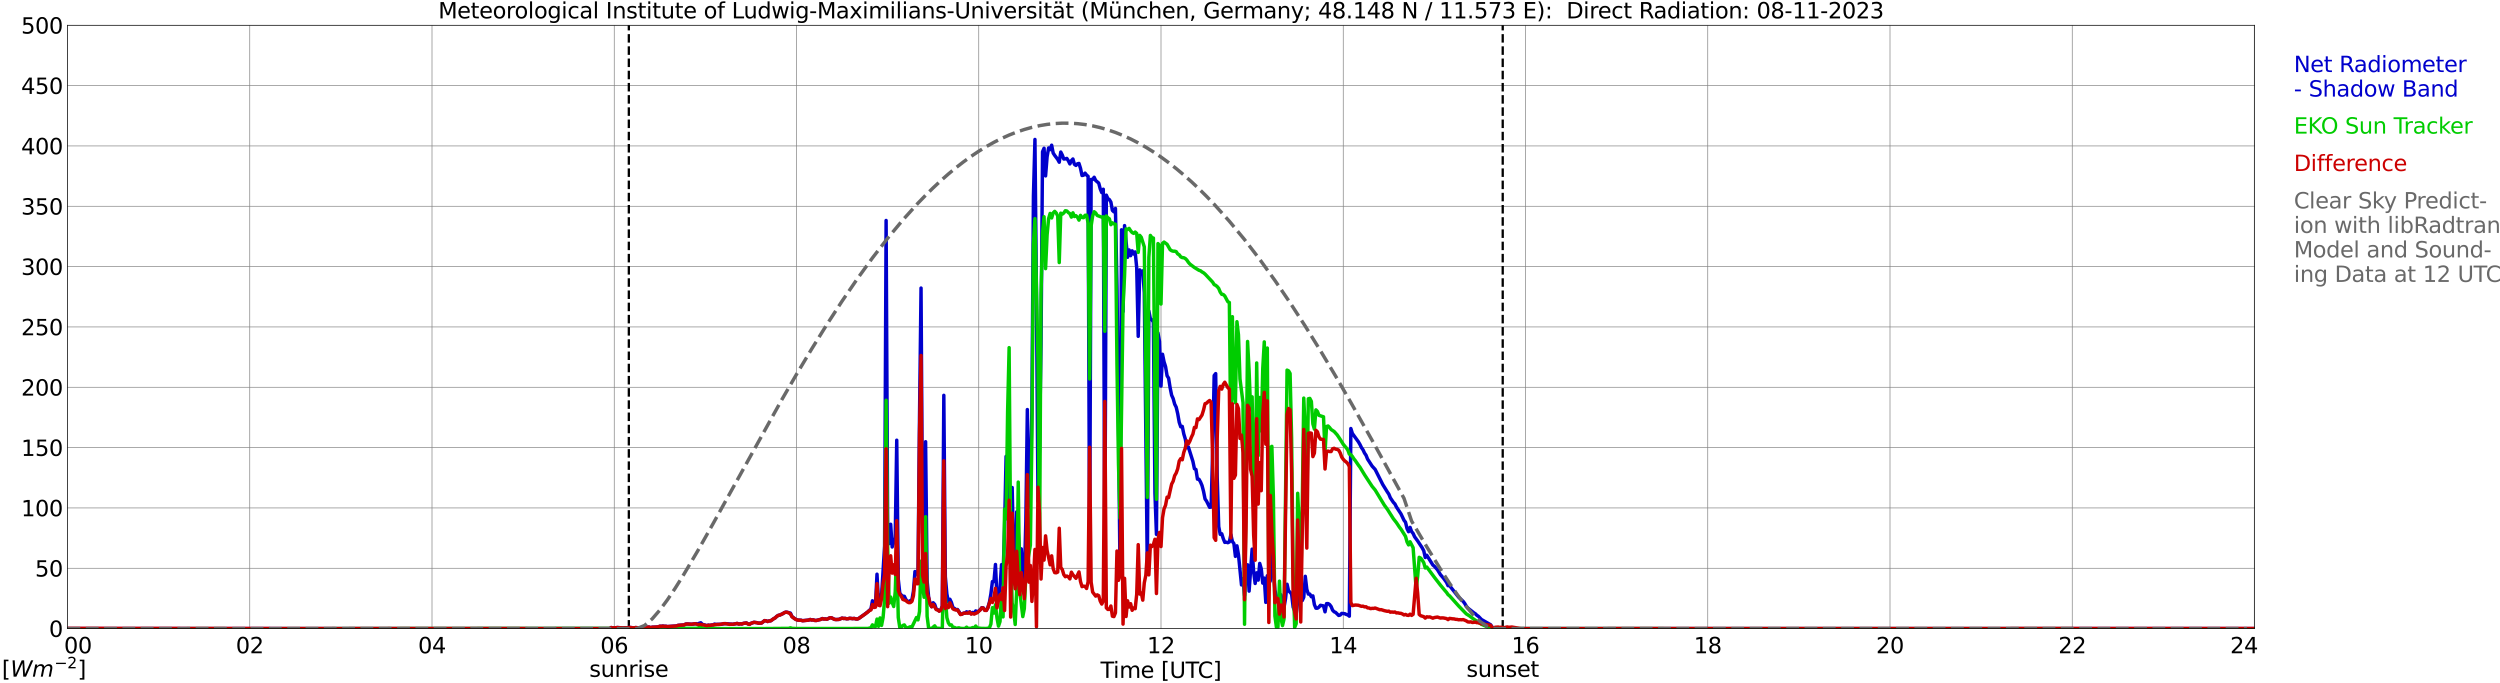 <?xml version="1.0" encoding="utf-8" standalone="no"?>
<!DOCTYPE svg PUBLIC "-//W3C//DTD SVG 1.1//EN"
  "http://www.w3.org/Graphics/SVG/1.1/DTD/svg11.dtd">
<svg xmlns:xlink="http://www.w3.org/1999/xlink" width="1085.4pt" height="296.64pt" viewBox="0 0 1085.4 296.64" xmlns="http://www.w3.org/2000/svg" version="1.1">
 <defs>
  <style type="text/css">*{stroke-linejoin: round; stroke-linecap: butt}</style>
 </defs>
 <g id="figure_1">
  <g id="patch_1">
   <path d="M 0 296.64 
L 1085.4 296.64 
L 1085.4 0 
L 0 0 
z
" style="fill: #ffffff"/>
  </g>
  <g id="axes_1">
   <g id="patch_2">
    <path d="M 29.306 272.909 
L 978.814 272.909 
L 978.814 10.976 
L 29.306 10.976 
z
" style="fill: #ffffff"/>
   </g>
   <g id="patch_3">
    <path d="M 978.814 272.909 
L 978.814 272.909 
L 978.814 10.976 
L 978.814 10.976 
z
" clip-path="url(#p3b573dbbd0)" style="fill: #d3d3d3; opacity: 0.25; stroke: #d3d3d3; stroke-linejoin: miter"/>
   </g>
   <g id="matplotlib.axis_1">
    <g id="xtick_1">
     <g id="line2d_1">
      <path d="M 29.306 272.909 
L 29.306 10.976 
" clip-path="url(#p3b573dbbd0)" style="fill: none; stroke: #808080; stroke-width: 0.3; stroke-linecap: square"/>
     </g>
     <g id="line2d_2"/>
     <g id="text_1">
      <!--    00 -->
      <g transform="translate(18.733 283.627) scale(0.095 -0.095)">
       <defs>
        <path id="DejaVuSans-20" transform="scale(0.016)"/>
        <path id="DejaVuSans-30" d="M 2034 4250 
Q 1547 4250 1301 3770 
Q 1056 3291 1056 2328 
Q 1056 1369 1301 889 
Q 1547 409 2034 409 
Q 2525 409 2770 889 
Q 3016 1369 3016 2328 
Q 3016 3291 2770 3770 
Q 2525 4250 2034 4250 
z
M 2034 4750 
Q 2819 4750 3233 4129 
Q 3647 3509 3647 2328 
Q 3647 1150 3233 529 
Q 2819 -91 2034 -91 
Q 1250 -91 836 529 
Q 422 1150 422 2328 
Q 422 3509 836 4129 
Q 1250 4750 2034 4750 
z
" transform="scale(0.016)"/>
       </defs>
       <use xlink:href="#DejaVuSans-20"/>
       <use xlink:href="#DejaVuSans-20" transform="translate(31.787 0)"/>
       <use xlink:href="#DejaVuSans-20" transform="translate(63.574 0)"/>
       <use xlink:href="#DejaVuSans-30" transform="translate(95.361 0)"/>
       <use xlink:href="#DejaVuSans-30" transform="translate(158.984 0)"/>
      </g>
     </g>
    </g>
    <g id="xtick_2">
     <g id="line2d_3">
      <path d="M 108.431 272.909 
L 108.431 10.976 
" clip-path="url(#p3b573dbbd0)" style="fill: none; stroke: #808080; stroke-width: 0.3; stroke-linecap: square"/>
     </g>
     <g id="line2d_4"/>
     <g id="text_2">
      <!-- 02 -->
      <g transform="translate(102.387 283.627) scale(0.095 -0.095)">
       <defs>
        <path id="DejaVuSans-32" d="M 1228 531 
L 3431 531 
L 3431 0 
L 469 0 
L 469 531 
Q 828 903 1448 1529 
Q 2069 2156 2228 2338 
Q 2531 2678 2651 2914 
Q 2772 3150 2772 3378 
Q 2772 3750 2511 3984 
Q 2250 4219 1831 4219 
Q 1534 4219 1204 4116 
Q 875 4013 500 3803 
L 500 4441 
Q 881 4594 1212 4672 
Q 1544 4750 1819 4750 
Q 2544 4750 2975 4387 
Q 3406 4025 3406 3419 
Q 3406 3131 3298 2873 
Q 3191 2616 2906 2266 
Q 2828 2175 2409 1742 
Q 1991 1309 1228 531 
z
" transform="scale(0.016)"/>
       </defs>
       <use xlink:href="#DejaVuSans-30"/>
       <use xlink:href="#DejaVuSans-32" transform="translate(63.623 0)"/>
      </g>
     </g>
    </g>
    <g id="xtick_3">
     <g id="line2d_5">
      <path d="M 187.557 272.909 
L 187.557 10.976 
" clip-path="url(#p3b573dbbd0)" style="fill: none; stroke: #808080; stroke-width: 0.3; stroke-linecap: square"/>
     </g>
     <g id="line2d_6"/>
     <g id="text_3">
      <!-- 04 -->
      <g transform="translate(181.513 283.627) scale(0.095 -0.095)">
       <defs>
        <path id="DejaVuSans-34" d="M 2419 4116 
L 825 1625 
L 2419 1625 
L 2419 4116 
z
M 2253 4666 
L 3047 4666 
L 3047 1625 
L 3713 1625 
L 3713 1100 
L 3047 1100 
L 3047 0 
L 2419 0 
L 2419 1100 
L 313 1100 
L 313 1709 
L 2253 4666 
z
" transform="scale(0.016)"/>
       </defs>
       <use xlink:href="#DejaVuSans-30"/>
       <use xlink:href="#DejaVuSans-34" transform="translate(63.623 0)"/>
      </g>
     </g>
    </g>
    <g id="xtick_4">
     <g id="line2d_7">
      <path d="M 266.683 272.909 
L 266.683 10.976 
" clip-path="url(#p3b573dbbd0)" style="fill: none; stroke: #808080; stroke-width: 0.3; stroke-linecap: square"/>
     </g>
     <g id="line2d_8"/>
     <g id="text_4">
      <!-- 06 -->
      <g transform="translate(260.638 283.627) scale(0.095 -0.095)">
       <defs>
        <path id="DejaVuSans-36" d="M 2113 2584 
Q 1688 2584 1439 2293 
Q 1191 2003 1191 1497 
Q 1191 994 1439 701 
Q 1688 409 2113 409 
Q 2538 409 2786 701 
Q 3034 994 3034 1497 
Q 3034 2003 2786 2293 
Q 2538 2584 2113 2584 
z
M 3366 4563 
L 3366 3988 
Q 3128 4100 2886 4159 
Q 2644 4219 2406 4219 
Q 1781 4219 1451 3797 
Q 1122 3375 1075 2522 
Q 1259 2794 1537 2939 
Q 1816 3084 2150 3084 
Q 2853 3084 3261 2657 
Q 3669 2231 3669 1497 
Q 3669 778 3244 343 
Q 2819 -91 2113 -91 
Q 1303 -91 875 529 
Q 447 1150 447 2328 
Q 447 3434 972 4092 
Q 1497 4750 2381 4750 
Q 2619 4750 2861 4703 
Q 3103 4656 3366 4563 
z
" transform="scale(0.016)"/>
       </defs>
       <use xlink:href="#DejaVuSans-30"/>
       <use xlink:href="#DejaVuSans-36" transform="translate(63.623 0)"/>
      </g>
     </g>
    </g>
    <g id="xtick_5">
     <g id="line2d_9">
      <path d="M 345.808 272.909 
L 345.808 10.976 
" clip-path="url(#p3b573dbbd0)" style="fill: none; stroke: #808080; stroke-width: 0.3; stroke-linecap: square"/>
     </g>
     <g id="line2d_10"/>
     <g id="text_5">
      <!-- 08 -->
      <g transform="translate(339.764 283.627) scale(0.095 -0.095)">
       <defs>
        <path id="DejaVuSans-38" d="M 2034 2216 
Q 1584 2216 1326 1975 
Q 1069 1734 1069 1313 
Q 1069 891 1326 650 
Q 1584 409 2034 409 
Q 2484 409 2743 651 
Q 3003 894 3003 1313 
Q 3003 1734 2745 1975 
Q 2488 2216 2034 2216 
z
M 1403 2484 
Q 997 2584 770 2862 
Q 544 3141 544 3541 
Q 544 4100 942 4425 
Q 1341 4750 2034 4750 
Q 2731 4750 3128 4425 
Q 3525 4100 3525 3541 
Q 3525 3141 3298 2862 
Q 3072 2584 2669 2484 
Q 3125 2378 3379 2068 
Q 3634 1759 3634 1313 
Q 3634 634 3220 271 
Q 2806 -91 2034 -91 
Q 1263 -91 848 271 
Q 434 634 434 1313 
Q 434 1759 690 2068 
Q 947 2378 1403 2484 
z
M 1172 3481 
Q 1172 3119 1398 2916 
Q 1625 2713 2034 2713 
Q 2441 2713 2670 2916 
Q 2900 3119 2900 3481 
Q 2900 3844 2670 4047 
Q 2441 4250 2034 4250 
Q 1625 4250 1398 4047 
Q 1172 3844 1172 3481 
z
" transform="scale(0.016)"/>
       </defs>
       <use xlink:href="#DejaVuSans-30"/>
       <use xlink:href="#DejaVuSans-38" transform="translate(63.623 0)"/>
      </g>
     </g>
    </g>
    <g id="xtick_6">
     <g id="line2d_11">
      <path d="M 424.934 272.909 
L 424.934 10.976 
" clip-path="url(#p3b573dbbd0)" style="fill: none; stroke: #808080; stroke-width: 0.3; stroke-linecap: square"/>
     </g>
     <g id="line2d_12"/>
     <g id="text_6">
      <!-- 10 -->
      <g transform="translate(418.89 283.627) scale(0.095 -0.095)">
       <defs>
        <path id="DejaVuSans-31" d="M 794 531 
L 1825 531 
L 1825 4091 
L 703 3866 
L 703 4441 
L 1819 4666 
L 2450 4666 
L 2450 531 
L 3481 531 
L 3481 0 
L 794 0 
L 794 531 
z
" transform="scale(0.016)"/>
       </defs>
       <use xlink:href="#DejaVuSans-31"/>
       <use xlink:href="#DejaVuSans-30" transform="translate(63.623 0)"/>
      </g>
     </g>
    </g>
    <g id="xtick_7">
     <g id="line2d_13">
      <path d="M 504.06 272.909 
L 504.06 10.976 
" clip-path="url(#p3b573dbbd0)" style="fill: none; stroke: #808080; stroke-width: 0.3; stroke-linecap: square"/>
     </g>
     <g id="line2d_14"/>
     <g id="text_7">
      <!-- 12 -->
      <g transform="translate(498.015 283.627) scale(0.095 -0.095)">
       <use xlink:href="#DejaVuSans-31"/>
       <use xlink:href="#DejaVuSans-32" transform="translate(63.623 0)"/>
      </g>
     </g>
    </g>
    <g id="xtick_8">
     <g id="line2d_15">
      <path d="M 583.185 272.909 
L 583.185 10.976 
" clip-path="url(#p3b573dbbd0)" style="fill: none; stroke: #808080; stroke-width: 0.3; stroke-linecap: square"/>
     </g>
     <g id="line2d_16"/>
     <g id="text_8">
      <!-- 14 -->
      <g transform="translate(577.141 283.627) scale(0.095 -0.095)">
       <use xlink:href="#DejaVuSans-31"/>
       <use xlink:href="#DejaVuSans-34" transform="translate(63.623 0)"/>
      </g>
     </g>
    </g>
    <g id="xtick_9">
     <g id="line2d_17">
      <path d="M 662.311 272.909 
L 662.311 10.976 
" clip-path="url(#p3b573dbbd0)" style="fill: none; stroke: #808080; stroke-width: 0.3; stroke-linecap: square"/>
     </g>
     <g id="line2d_18"/>
     <g id="text_9">
      <!-- 16 -->
      <g transform="translate(656.267 283.627) scale(0.095 -0.095)">
       <use xlink:href="#DejaVuSans-31"/>
       <use xlink:href="#DejaVuSans-36" transform="translate(63.623 0)"/>
      </g>
     </g>
    </g>
    <g id="xtick_10">
     <g id="line2d_19">
      <path d="M 741.437 272.909 
L 741.437 10.976 
" clip-path="url(#p3b573dbbd0)" style="fill: none; stroke: #808080; stroke-width: 0.3; stroke-linecap: square"/>
     </g>
     <g id="line2d_20"/>
     <g id="text_10">
      <!-- 18 -->
      <g transform="translate(735.392 283.627) scale(0.095 -0.095)">
       <use xlink:href="#DejaVuSans-31"/>
       <use xlink:href="#DejaVuSans-38" transform="translate(63.623 0)"/>
      </g>
     </g>
    </g>
    <g id="xtick_11">
     <g id="line2d_21">
      <path d="M 820.562 272.909 
L 820.562 10.976 
" clip-path="url(#p3b573dbbd0)" style="fill: none; stroke: #808080; stroke-width: 0.3; stroke-linecap: square"/>
     </g>
     <g id="line2d_22"/>
     <g id="text_11">
      <!-- 20 -->
      <g transform="translate(814.518 283.627) scale(0.095 -0.095)">
       <use xlink:href="#DejaVuSans-32"/>
       <use xlink:href="#DejaVuSans-30" transform="translate(63.623 0)"/>
      </g>
     </g>
    </g>
    <g id="xtick_12">
     <g id="line2d_23">
      <path d="M 899.688 272.909 
L 899.688 10.976 
" clip-path="url(#p3b573dbbd0)" style="fill: none; stroke: #808080; stroke-width: 0.3; stroke-linecap: square"/>
     </g>
     <g id="line2d_24"/>
     <g id="text_12">
      <!-- 22 -->
      <g transform="translate(893.644 283.627) scale(0.095 -0.095)">
       <use xlink:href="#DejaVuSans-32"/>
       <use xlink:href="#DejaVuSans-32" transform="translate(63.623 0)"/>
      </g>
     </g>
    </g>
    <g id="xtick_13">
     <g id="line2d_25">
      <path d="M 978.814 272.909 
L 978.814 10.976 
" clip-path="url(#p3b573dbbd0)" style="fill: none; stroke: #808080; stroke-width: 0.3; stroke-linecap: square"/>
     </g>
     <g id="line2d_26"/>
     <g id="text_13">
      <!-- 24    -->
      <g transform="translate(968.241 283.627) scale(0.095 -0.095)">
       <use xlink:href="#DejaVuSans-32"/>
       <use xlink:href="#DejaVuSans-34" transform="translate(63.623 0)"/>
       <use xlink:href="#DejaVuSans-20" transform="translate(127.246 0)"/>
       <use xlink:href="#DejaVuSans-20" transform="translate(159.033 0)"/>
       <use xlink:href="#DejaVuSans-20" transform="translate(190.82 0)"/>
      </g>
     </g>
    </g>
    <g id="text_14">
     <!-- Time [UTC] -->
     <g transform="translate(477.806 294.322) scale(0.095 -0.095)">
      <defs>
       <path id="DejaVuSans-54" d="M -19 4666 
L 3928 4666 
L 3928 4134 
L 2272 4134 
L 2272 0 
L 1638 0 
L 1638 4134 
L -19 4134 
L -19 4666 
z
" transform="scale(0.016)"/>
       <path id="DejaVuSans-69" d="M 603 3500 
L 1178 3500 
L 1178 0 
L 603 0 
L 603 3500 
z
M 603 4863 
L 1178 4863 
L 1178 4134 
L 603 4134 
L 603 4863 
z
" transform="scale(0.016)"/>
       <path id="DejaVuSans-6d" d="M 3328 2828 
Q 3544 3216 3844 3400 
Q 4144 3584 4550 3584 
Q 5097 3584 5394 3201 
Q 5691 2819 5691 2113 
L 5691 0 
L 5113 0 
L 5113 2094 
Q 5113 2597 4934 2840 
Q 4756 3084 4391 3084 
Q 3944 3084 3684 2787 
Q 3425 2491 3425 1978 
L 3425 0 
L 2847 0 
L 2847 2094 
Q 2847 2600 2669 2842 
Q 2491 3084 2119 3084 
Q 1678 3084 1418 2786 
Q 1159 2488 1159 1978 
L 1159 0 
L 581 0 
L 581 3500 
L 1159 3500 
L 1159 2956 
Q 1356 3278 1631 3431 
Q 1906 3584 2284 3584 
Q 2666 3584 2933 3390 
Q 3200 3197 3328 2828 
z
" transform="scale(0.016)"/>
       <path id="DejaVuSans-65" d="M 3597 1894 
L 3597 1613 
L 953 1613 
Q 991 1019 1311 708 
Q 1631 397 2203 397 
Q 2534 397 2845 478 
Q 3156 559 3463 722 
L 3463 178 
Q 3153 47 2828 -22 
Q 2503 -91 2169 -91 
Q 1331 -91 842 396 
Q 353 884 353 1716 
Q 353 2575 817 3079 
Q 1281 3584 2069 3584 
Q 2775 3584 3186 3129 
Q 3597 2675 3597 1894 
z
M 3022 2063 
Q 3016 2534 2758 2815 
Q 2500 3097 2075 3097 
Q 1594 3097 1305 2825 
Q 1016 2553 972 2059 
L 3022 2063 
z
" transform="scale(0.016)"/>
       <path id="DejaVuSans-5b" d="M 550 4863 
L 1875 4863 
L 1875 4416 
L 1125 4416 
L 1125 -397 
L 1875 -397 
L 1875 -844 
L 550 -844 
L 550 4863 
z
" transform="scale(0.016)"/>
       <path id="DejaVuSans-55" d="M 556 4666 
L 1191 4666 
L 1191 1831 
Q 1191 1081 1462 751 
Q 1734 422 2344 422 
Q 2950 422 3222 751 
Q 3494 1081 3494 1831 
L 3494 4666 
L 4128 4666 
L 4128 1753 
Q 4128 841 3676 375 
Q 3225 -91 2344 -91 
Q 1459 -91 1007 375 
Q 556 841 556 1753 
L 556 4666 
z
" transform="scale(0.016)"/>
       <path id="DejaVuSans-43" d="M 4122 4306 
L 4122 3641 
Q 3803 3938 3442 4084 
Q 3081 4231 2675 4231 
Q 1875 4231 1450 3742 
Q 1025 3253 1025 2328 
Q 1025 1406 1450 917 
Q 1875 428 2675 428 
Q 3081 428 3442 575 
Q 3803 722 4122 1019 
L 4122 359 
Q 3791 134 3420 21 
Q 3050 -91 2638 -91 
Q 1578 -91 968 557 
Q 359 1206 359 2328 
Q 359 3453 968 4101 
Q 1578 4750 2638 4750 
Q 3056 4750 3426 4639 
Q 3797 4528 4122 4306 
z
" transform="scale(0.016)"/>
       <path id="DejaVuSans-5d" d="M 1947 4863 
L 1947 -844 
L 622 -844 
L 622 -397 
L 1369 -397 
L 1369 4416 
L 622 4416 
L 622 4863 
L 1947 4863 
z
" transform="scale(0.016)"/>
      </defs>
      <use xlink:href="#DejaVuSans-54"/>
      <use xlink:href="#DejaVuSans-69" transform="translate(57.959 0)"/>
      <use xlink:href="#DejaVuSans-6d" transform="translate(85.742 0)"/>
      <use xlink:href="#DejaVuSans-65" transform="translate(183.154 0)"/>
      <use xlink:href="#DejaVuSans-20" transform="translate(244.678 0)"/>
      <use xlink:href="#DejaVuSans-5b" transform="translate(276.465 0)"/>
      <use xlink:href="#DejaVuSans-55" transform="translate(315.479 0)"/>
      <use xlink:href="#DejaVuSans-54" transform="translate(388.672 0)"/>
      <use xlink:href="#DejaVuSans-43" transform="translate(443.881 0)"/>
      <use xlink:href="#DejaVuSans-5d" transform="translate(513.705 0)"/>
     </g>
    </g>
   </g>
   <g id="matplotlib.axis_2">
    <g id="ytick_1">
     <g id="line2d_27">
      <path d="M 29.306 272.909 
L 978.814 272.909 
" clip-path="url(#p3b573dbbd0)" style="fill: none; stroke: #808080; stroke-width: 0.3; stroke-linecap: square"/>
     </g>
     <g id="line2d_28"/>
     <g id="text_15">
      <!-- 0 -->
      <g transform="translate(21.261 276.518) scale(0.095 -0.095)">
       <use xlink:href="#DejaVuSans-30"/>
      </g>
     </g>
    </g>
    <g id="ytick_2">
     <g id="line2d_29">
      <path d="M 29.306 246.715 
L 978.814 246.715 
" clip-path="url(#p3b573dbbd0)" style="fill: none; stroke: #808080; stroke-width: 0.3; stroke-linecap: square"/>
     </g>
     <g id="line2d_30"/>
     <g id="text_16">
      <!-- 50 -->
      <g transform="translate(15.217 250.325) scale(0.095 -0.095)">
       <defs>
        <path id="DejaVuSans-35" d="M 691 4666 
L 3169 4666 
L 3169 4134 
L 1269 4134 
L 1269 2991 
Q 1406 3038 1543 3061 
Q 1681 3084 1819 3084 
Q 2600 3084 3056 2656 
Q 3513 2228 3513 1497 
Q 3513 744 3044 326 
Q 2575 -91 1722 -91 
Q 1428 -91 1123 -41 
Q 819 9 494 109 
L 494 744 
Q 775 591 1075 516 
Q 1375 441 1709 441 
Q 2250 441 2565 725 
Q 2881 1009 2881 1497 
Q 2881 1984 2565 2268 
Q 2250 2553 1709 2553 
Q 1456 2553 1204 2497 
Q 953 2441 691 2322 
L 691 4666 
z
" transform="scale(0.016)"/>
       </defs>
       <use xlink:href="#DejaVuSans-35"/>
       <use xlink:href="#DejaVuSans-30" transform="translate(63.623 0)"/>
      </g>
     </g>
    </g>
    <g id="ytick_3">
     <g id="line2d_31">
      <path d="M 29.306 220.522 
L 978.814 220.522 
" clip-path="url(#p3b573dbbd0)" style="fill: none; stroke: #808080; stroke-width: 0.3; stroke-linecap: square"/>
     </g>
     <g id="line2d_32"/>
     <g id="text_17">
      <!-- 100 -->
      <g transform="translate(9.173 224.131) scale(0.095 -0.095)">
       <use xlink:href="#DejaVuSans-31"/>
       <use xlink:href="#DejaVuSans-30" transform="translate(63.623 0)"/>
       <use xlink:href="#DejaVuSans-30" transform="translate(127.246 0)"/>
      </g>
     </g>
    </g>
    <g id="ytick_4">
     <g id="line2d_33">
      <path d="M 29.306 194.329 
L 978.814 194.329 
" clip-path="url(#p3b573dbbd0)" style="fill: none; stroke: #808080; stroke-width: 0.3; stroke-linecap: square"/>
     </g>
     <g id="line2d_34"/>
     <g id="text_18">
      <!-- 150 -->
      <g transform="translate(9.173 197.938) scale(0.095 -0.095)">
       <use xlink:href="#DejaVuSans-31"/>
       <use xlink:href="#DejaVuSans-35" transform="translate(63.623 0)"/>
       <use xlink:href="#DejaVuSans-30" transform="translate(127.246 0)"/>
      </g>
     </g>
    </g>
    <g id="ytick_5">
     <g id="line2d_35">
      <path d="M 29.306 168.136 
L 978.814 168.136 
" clip-path="url(#p3b573dbbd0)" style="fill: none; stroke: #808080; stroke-width: 0.3; stroke-linecap: square"/>
     </g>
     <g id="line2d_36"/>
     <g id="text_19">
      <!-- 200 -->
      <g transform="translate(9.173 171.745) scale(0.095 -0.095)">
       <use xlink:href="#DejaVuSans-32"/>
       <use xlink:href="#DejaVuSans-30" transform="translate(63.623 0)"/>
       <use xlink:href="#DejaVuSans-30" transform="translate(127.246 0)"/>
      </g>
     </g>
    </g>
    <g id="ytick_6">
     <g id="line2d_37">
      <path d="M 29.306 141.942 
L 978.814 141.942 
" clip-path="url(#p3b573dbbd0)" style="fill: none; stroke: #808080; stroke-width: 0.3; stroke-linecap: square"/>
     </g>
     <g id="line2d_38"/>
     <g id="text_20">
      <!-- 250 -->
      <g transform="translate(9.173 145.551) scale(0.095 -0.095)">
       <use xlink:href="#DejaVuSans-32"/>
       <use xlink:href="#DejaVuSans-35" transform="translate(63.623 0)"/>
       <use xlink:href="#DejaVuSans-30" transform="translate(127.246 0)"/>
      </g>
     </g>
    </g>
    <g id="ytick_7">
     <g id="line2d_39">
      <path d="M 29.306 115.749 
L 978.814 115.749 
" clip-path="url(#p3b573dbbd0)" style="fill: none; stroke: #808080; stroke-width: 0.3; stroke-linecap: square"/>
     </g>
     <g id="line2d_40"/>
     <g id="text_21">
      <!-- 300 -->
      <g transform="translate(9.173 119.358) scale(0.095 -0.095)">
       <defs>
        <path id="DejaVuSans-33" d="M 2597 2516 
Q 3050 2419 3304 2112 
Q 3559 1806 3559 1356 
Q 3559 666 3084 287 
Q 2609 -91 1734 -91 
Q 1441 -91 1130 -33 
Q 819 25 488 141 
L 488 750 
Q 750 597 1062 519 
Q 1375 441 1716 441 
Q 2309 441 2620 675 
Q 2931 909 2931 1356 
Q 2931 1769 2642 2001 
Q 2353 2234 1838 2234 
L 1294 2234 
L 1294 2753 
L 1863 2753 
Q 2328 2753 2575 2939 
Q 2822 3125 2822 3475 
Q 2822 3834 2567 4026 
Q 2313 4219 1838 4219 
Q 1578 4219 1281 4162 
Q 984 4106 628 3988 
L 628 4550 
Q 988 4650 1302 4700 
Q 1616 4750 1894 4750 
Q 2613 4750 3031 4423 
Q 3450 4097 3450 3541 
Q 3450 3153 3228 2886 
Q 3006 2619 2597 2516 
z
" transform="scale(0.016)"/>
       </defs>
       <use xlink:href="#DejaVuSans-33"/>
       <use xlink:href="#DejaVuSans-30" transform="translate(63.623 0)"/>
       <use xlink:href="#DejaVuSans-30" transform="translate(127.246 0)"/>
      </g>
     </g>
    </g>
    <g id="ytick_8">
     <g id="line2d_41">
      <path d="M 29.306 89.556 
L 978.814 89.556 
" clip-path="url(#p3b573dbbd0)" style="fill: none; stroke: #808080; stroke-width: 0.3; stroke-linecap: square"/>
     </g>
     <g id="line2d_42"/>
     <g id="text_22">
      <!-- 350 -->
      <g transform="translate(9.173 93.165) scale(0.095 -0.095)">
       <use xlink:href="#DejaVuSans-33"/>
       <use xlink:href="#DejaVuSans-35" transform="translate(63.623 0)"/>
       <use xlink:href="#DejaVuSans-30" transform="translate(127.246 0)"/>
      </g>
     </g>
    </g>
    <g id="ytick_9">
     <g id="line2d_43">
      <path d="M 29.306 63.362 
L 978.814 63.362 
" clip-path="url(#p3b573dbbd0)" style="fill: none; stroke: #808080; stroke-width: 0.3; stroke-linecap: square"/>
     </g>
     <g id="line2d_44"/>
     <g id="text_23">
      <!-- 400 -->
      <g transform="translate(9.173 66.972) scale(0.095 -0.095)">
       <use xlink:href="#DejaVuSans-34"/>
       <use xlink:href="#DejaVuSans-30" transform="translate(63.623 0)"/>
       <use xlink:href="#DejaVuSans-30" transform="translate(127.246 0)"/>
      </g>
     </g>
    </g>
    <g id="ytick_10">
     <g id="line2d_45">
      <path d="M 29.306 37.169 
L 978.814 37.169 
" clip-path="url(#p3b573dbbd0)" style="fill: none; stroke: #808080; stroke-width: 0.3; stroke-linecap: square"/>
     </g>
     <g id="line2d_46"/>
     <g id="text_24">
      <!-- 450 -->
      <g transform="translate(9.173 40.778) scale(0.095 -0.095)">
       <use xlink:href="#DejaVuSans-34"/>
       <use xlink:href="#DejaVuSans-35" transform="translate(63.623 0)"/>
       <use xlink:href="#DejaVuSans-30" transform="translate(127.246 0)"/>
      </g>
     </g>
    </g>
    <g id="ytick_11">
     <g id="line2d_47">
      <path d="M 29.306 10.976 
L 978.814 10.976 
" clip-path="url(#p3b573dbbd0)" style="fill: none; stroke: #808080; stroke-width: 0.3; stroke-linecap: square"/>
     </g>
     <g id="line2d_48"/>
     <g id="text_25">
      <!-- 500 -->
      <g transform="translate(9.173 14.585) scale(0.095 -0.095)">
       <use xlink:href="#DejaVuSans-35"/>
       <use xlink:href="#DejaVuSans-30" transform="translate(63.623 0)"/>
       <use xlink:href="#DejaVuSans-30" transform="translate(127.246 0)"/>
      </g>
     </g>
    </g>
   </g>
   <g id="line2d_49">
    <path d="M 273.013 272.909 
L 273.013 10.976 
" clip-path="url(#p3b573dbbd0)" style="fill: none; stroke-dasharray: 3.7,1.6; stroke-dashoffset: 0; stroke: #000000"/>
   </g>
   <g id="line2d_50">
    <path d="M 652.42 272.909 
L 652.42 10.976 
" clip-path="url(#p3b573dbbd0)" style="fill: none; stroke-dasharray: 3.7,1.6; stroke-dashoffset: 0; stroke: #000000"/>
   </g>
   <g id="line2d_51">
    <path d="M 29.306 272.909 
L 264.705 272.909 
L 265.364 272.458 
L 266.023 272.694 
L 266.683 272.532 
L 267.342 272.553 
L 268.002 272.453 
L 269.98 272.589 
L 270.639 272.652 
L 271.298 272.553 
L 271.958 272.631 
L 273.277 272.39 
L 275.255 272.61 
L 275.914 272.464 
L 277.233 272.563 
L 277.892 272.684 
L 278.552 272.416 
L 280.53 272.27 
L 281.849 272.249 
L 282.508 272.516 
L 283.167 272.312 
L 284.486 272.264 
L 285.805 272.16 
L 286.464 271.877 
L 287.124 271.913 
L 287.783 271.803 
L 288.442 271.903 
L 289.102 271.887 
L 289.761 272.029 
L 293.717 271.772 
L 294.377 271.51 
L 297.014 271.311 
L 297.674 270.965 
L 298.333 270.897 
L 300.311 271.018 
L 302.289 270.761 
L 302.949 270.944 
L 303.608 270.578 
L 304.267 270.394 
L 304.927 271.06 
L 306.905 271.62 
L 307.564 271.395 
L 308.224 271.51 
L 308.883 271.348 
L 309.543 271.301 
L 310.202 270.955 
L 310.861 271.112 
L 311.521 271.049 
L 312.839 271.065 
L 314.818 270.735 
L 318.114 271.033 
L 319.433 270.787 
L 320.093 270.667 
L 320.752 270.965 
L 321.411 270.819 
L 322.071 270.913 
L 322.73 270.651 
L 324.049 270.457 
L 324.708 270.86 
L 325.368 271.06 
L 326.027 270.64 
L 327.346 270.174 
L 328.665 270.352 
L 329.324 270.551 
L 330.643 270.483 
L 331.961 269.441 
L 332.621 269.54 
L 333.28 269.818 
L 333.94 269.567 
L 334.599 269.535 
L 335.918 268.597 
L 336.577 268.236 
L 337.236 267.592 
L 337.896 267.178 
L 338.555 267.031 
L 339.874 266.413 
L 340.533 265.983 
L 341.193 265.758 
L 341.852 265.831 
L 343.171 266.188 
L 343.83 267.66 
L 345.149 268.681 
L 345.808 269.016 
L 346.468 269.205 
L 347.787 269.273 
L 348.446 269.477 
L 351.083 269.216 
L 351.743 268.954 
L 352.402 269.195 
L 353.062 269.09 
L 353.721 269.357 
L 354.38 269.378 
L 356.359 268.901 
L 357.018 268.561 
L 357.677 268.755 
L 358.337 268.707 
L 358.996 268.833 
L 360.315 268.204 
L 360.974 268.215 
L 362.293 268.886 
L 362.952 268.975 
L 364.271 268.906 
L 365.59 268.351 
L 366.249 268.514 
L 366.909 268.472 
L 367.568 268.655 
L 368.227 268.608 
L 368.887 268.43 
L 370.206 268.587 
L 370.865 268.493 
L 371.524 268.697 
L 372.184 268.76 
L 372.843 268.493 
L 375.481 266.622 
L 376.799 265.606 
L 377.459 264.941 
L 378.118 264.459 
L 378.777 260.834 
L 379.437 262.824 
L 380.096 262.704 
L 380.756 249.298 
L 381.415 261.756 
L 382.074 258.345 
L 382.734 258.576 
L 384.053 237.066 
L 384.712 95.727 
L 385.371 227.06 
L 386.031 236.013 
L 386.69 227.621 
L 387.349 237.48 
L 388.668 233.456 
L 389.328 191.123 
L 389.987 251.436 
L 390.646 257.486 
L 391.306 258.351 
L 391.965 258.874 
L 392.624 258.89 
L 393.284 260.263 
L 393.943 261.054 
L 394.603 261.138 
L 395.921 260.42 
L 396.581 256.627 
L 397.24 248.146 
L 397.899 248.607 
L 398.559 249.644 
L 399.218 180.488 
L 399.878 125.069 
L 400.537 231.041 
L 401.196 239.119 
L 401.856 191.778 
L 402.515 252.111 
L 403.175 259.304 
L 403.834 262.253 
L 404.493 263.39 
L 405.153 261.703 
L 405.812 262.421 
L 406.471 264.448 
L 407.131 264.731 
L 407.79 265.276 
L 408.45 264.836 
L 409.109 263.107 
L 409.768 171.64 
L 410.428 250.404 
L 411.087 257.842 
L 411.746 261.331 
L 412.406 260.174 
L 413.065 261.551 
L 413.725 263.804 
L 414.384 264.155 
L 415.043 264.689 
L 415.703 264.616 
L 416.362 265.559 
L 417.022 266.717 
L 417.681 266.596 
L 418.34 266.203 
L 419 266.114 
L 419.659 265.622 
L 420.318 266.114 
L 420.978 265.622 
L 421.637 266.455 
L 422.297 265.899 
L 422.956 266.36 
L 423.615 265.229 
L 424.275 265.748 
L 425.593 264.695 
L 426.253 263.835 
L 426.912 263.94 
L 427.572 264.941 
L 428.231 264.972 
L 428.89 263.757 
L 429.55 261.541 
L 430.209 257.821 
L 430.869 252.494 
L 431.528 252.488 
L 432.187 245.076 
L 432.847 259.262 
L 433.506 259.524 
L 434.165 255.165 
L 434.825 245.154 
L 435.484 250.136 
L 436.144 228.946 
L 436.803 198.148 
L 437.462 210.763 
L 438.122 206.655 
L 438.781 241.744 
L 439.44 211.664 
L 440.1 241.891 
L 440.759 253.814 
L 441.419 222.199 
L 442.078 230.696 
L 442.737 242.053 
L 443.397 238.292 
L 444.056 249.115 
L 444.716 251.263 
L 445.375 226.311 
L 446.034 177.817 
L 446.694 220.213 
L 447.353 209.249 
L 448.012 177.455 
L 448.672 85.155 
L 449.331 60.554 
L 449.991 128.343 
L 450.65 217.667 
L 451.309 194.004 
L 451.969 149.324 
L 452.628 65.887 
L 453.287 64.363 
L 453.947 76.37 
L 454.606 68.056 
L 455.266 64.227 
L 455.925 64.965 
L 456.584 63.038 
L 457.244 66.443 
L 457.903 67.454 
L 459.222 69.214 
L 459.881 70.429 
L 460.541 66.018 
L 461.2 67.323 
L 461.859 69.036 
L 462.519 68.978 
L 463.178 68.779 
L 463.838 69.827 
L 464.497 71.163 
L 465.156 69.764 
L 465.816 69.031 
L 466.475 71.351 
L 467.134 71.823 
L 467.794 71.105 
L 468.453 70.969 
L 469.113 73.085 
L 469.772 76.197 
L 470.431 76.056 
L 471.091 75.17 
L 471.75 76.008 
L 472.409 76.574 
L 473.069 243.274 
L 473.728 77.894 
L 474.388 77.926 
L 475.047 76.962 
L 475.706 78.366 
L 477.025 79.492 
L 477.685 82.022 
L 478.344 83.62 
L 479.003 82.159 
L 479.663 242.446 
L 480.322 84.726 
L 480.981 86.234 
L 481.641 86.648 
L 482.3 87.743 
L 482.96 91.352 
L 483.619 91.971 
L 484.278 90.514 
L 484.938 124.403 
L 485.597 180.446 
L 486.256 248.109 
L 486.916 99.771 
L 487.575 135.252 
L 488.235 97.953 
L 489.553 111.699 
L 490.213 108.509 
L 490.872 110.992 
L 491.532 108.907 
L 492.191 110.295 
L 492.85 109.384 
L 493.51 116.215 
L 494.169 146.018 
L 494.828 117.184 
L 495.488 118.52 
L 496.147 117.588 
L 496.807 127.064 
L 498.125 248.79 
L 498.785 135.053 
L 499.444 138.432 
L 500.103 138.794 
L 500.763 139.868 
L 501.422 214.037 
L 502.082 232.011 
L 502.741 144.567 
L 503.4 148.25 
L 504.06 167.606 
L 504.719 153.813 
L 505.379 157.077 
L 506.038 159.167 
L 506.697 163.133 
L 507.357 164.18 
L 508.016 168.324 
L 508.675 171.588 
L 509.335 173.044 
L 509.994 175.464 
L 510.654 176.774 
L 511.313 179.619 
L 511.972 183.364 
L 512.632 185.308 
L 513.291 185.125 
L 513.95 188.393 
L 514.61 190.594 
L 515.269 194.366 
L 515.929 194.046 
L 517.907 200.311 
L 518.566 203.491 
L 519.226 203.832 
L 519.885 208.028 
L 520.544 208.07 
L 521.204 209.217 
L 521.863 210.789 
L 522.522 213.298 
L 523.182 216.619 
L 523.841 217.568 
L 525.16 220.255 
L 525.819 220.155 
L 526.479 196.236 
L 527.138 163.044 
L 527.797 162.211 
L 528.457 207.075 
L 529.116 228.611 
L 529.776 231.99 
L 530.435 231.754 
L 531.094 233.86 
L 531.754 235.479 
L 532.413 235.384 
L 533.073 235.615 
L 533.732 235.29 
L 534.391 232.094 
L 535.051 235.091 
L 535.71 235.997 
L 536.369 241.555 
L 537.029 236.977 
L 537.688 240.812 
L 539.007 253.95 
L 539.666 251.242 
L 540.326 258.482 
L 540.985 248.554 
L 541.644 245.212 
L 542.304 256.643 
L 543.623 238.407 
L 544.282 248.282 
L 544.941 253.316 
L 545.601 248.701 
L 546.26 251.855 
L 546.919 244.615 
L 547.579 246.925 
L 548.238 253.175 
L 548.898 250.985 
L 549.557 261.52 
L 550.216 249.963 
L 550.876 253.416 
L 551.535 252.096 
L 552.195 236.002 
L 552.854 247.182 
L 553.513 256.218 
L 554.173 259.026 
L 554.832 259.283 
L 555.491 258.597 
L 556.151 258.251 
L 556.81 261.483 
L 557.47 263.699 
L 558.129 259.844 
L 558.788 253.657 
L 559.448 256.554 
L 560.107 257.114 
L 560.766 257.931 
L 561.426 263.6 
L 562.745 266.596 
L 564.063 255.396 
L 564.723 259.147 
L 565.382 260.739 
L 566.042 259.294 
L 566.701 250.215 
L 567.36 255.857 
L 568.02 257.921 
L 568.679 257.937 
L 569.338 259.079 
L 569.998 258.712 
L 570.657 262.51 
L 571.317 264.045 
L 571.976 264.061 
L 572.635 263.579 
L 573.295 262.798 
L 574.613 263.055 
L 575.273 265.622 
L 575.932 262.08 
L 576.592 262.039 
L 577.251 262.463 
L 577.91 263.333 
L 578.57 264.93 
L 579.229 265.606 
L 579.889 265.899 
L 581.207 267.199 
L 581.867 267.031 
L 582.526 266.313 
L 583.845 266.444 
L 584.504 266.774 
L 585.164 266.963 
L 585.823 267.518 
L 586.482 186.052 
L 587.142 188.194 
L 589.779 191.846 
L 590.439 192.977 
L 591.098 194.339 
L 591.757 195.267 
L 592.417 196.686 
L 593.076 197.64 
L 593.736 199.3 
L 595.714 202.365 
L 597.032 203.806 
L 600.329 210.349 
L 602.307 213.555 
L 602.967 214.529 
L 603.626 216.127 
L 604.945 218.097 
L 605.604 218.783 
L 606.264 220.103 
L 608.242 223.1 
L 609.561 225.881 
L 610.22 226.73 
L 610.879 229.486 
L 611.539 230.842 
L 612.198 228.962 
L 612.858 230.785 
L 613.517 231.597 
L 614.176 233.058 
L 615.495 234.86 
L 617.473 237.862 
L 618.133 239.119 
L 618.792 242.037 
L 619.451 241.068 
L 622.089 245.306 
L 622.748 245.851 
L 624.067 247.334 
L 625.386 249.487 
L 626.705 251.027 
L 628.023 252.834 
L 628.683 254.27 
L 629.342 254.254 
L 630.661 255.956 
L 633.298 259.283 
L 635.276 261.132 
L 635.936 262.018 
L 636.595 263.16 
L 637.255 263.972 
L 639.892 266.062 
L 640.552 266.486 
L 641.211 267.141 
L 641.87 267.581 
L 643.189 268.964 
L 647.145 271.227 
L 648.464 273.113 
L 649.123 273.475 
L 650.442 273.579 
L 651.102 273.438 
L 651.761 273.501 
L 652.42 273.338 
L 653.08 273.323 
L 654.399 273.632 
L 655.058 273.464 
L 656.377 273.59 
L 660.333 272.909 
L 978.154 272.909 
L 978.154 272.909 
" clip-path="url(#p3b573dbbd0)" style="fill: none; stroke: #0000cc; stroke-width: 1.5; stroke-linecap: square"/>
   </g>
   <g id="line2d_52">
    <path d="M 28.646 273.039 
L 35.9 272.972 
L 37.878 272.977 
L 50.406 272.982 
L 71.506 272.988 
L 86.013 272.936 
L 90.628 272.928 
L 103.816 272.977 
L 107.113 272.978 
L 124.257 272.949 
L 130.191 272.944 
L 150.632 272.916 
L 302.289 272.785 
L 302.949 272.705 
L 303.608 272.404 
L 304.267 272.253 
L 304.927 272.69 
L 306.246 272.841 
L 308.883 272.881 
L 309.543 272.857 
L 310.202 272.69 
L 310.861 272.904 
L 331.961 272.9 
L 342.512 272.807 
L 343.171 272.582 
L 343.83 272.808 
L 345.149 272.868 
L 348.446 272.883 
L 362.293 272.89 
L 376.799 272.849 
L 378.118 272.545 
L 378.777 271.287 
L 379.437 271.979 
L 380.096 272.003 
L 380.756 268.785 
L 381.415 271.915 
L 382.074 268.276 
L 382.734 271.521 
L 383.393 268.088 
L 384.053 260.42 
L 384.712 173.782 
L 385.371 236.581 
L 386.031 261.877 
L 386.69 259.22 
L 387.349 261.565 
L 388.009 263.317 
L 388.668 256.974 
L 389.328 237.967 
L 389.987 268.074 
L 390.646 272.396 
L 391.306 272.393 
L 391.965 271.548 
L 392.624 271.322 
L 393.284 272.431 
L 393.943 272.637 
L 395.262 272.094 
L 395.921 272.244 
L 397.899 268.102 
L 398.559 269.123 
L 399.218 265.442 
L 399.878 243.638 
L 400.537 254.197 
L 401.196 259.307 
L 401.856 224.337 
L 402.515 267.571 
L 403.175 272.753 
L 404.493 272.863 
L 405.812 271.714 
L 406.471 272.705 
L 408.45 272.863 
L 409.109 272.743 
L 409.768 244.47 
L 410.428 259.097 
L 411.087 268.134 
L 411.746 270.435 
L 412.406 271.393 
L 413.065 271.292 
L 413.725 272.369 
L 414.384 272.384 
L 415.043 272.776 
L 416.362 272.577 
L 417.022 272.805 
L 418.34 272.877 
L 419 272.818 
L 419.659 272.295 
L 420.318 272.834 
L 421.637 272.766 
L 422.297 272.455 
L 422.956 272.655 
L 423.615 271.792 
L 424.275 272.637 
L 426.253 272.826 
L 428.231 272.847 
L 429.55 272.631 
L 430.209 270.917 
L 430.869 263.834 
L 431.528 266.182 
L 432.187 262.557 
L 432.847 268.274 
L 433.506 271.85 
L 434.165 269.845 
L 434.825 257.737 
L 435.484 267.825 
L 436.144 221.089 
L 436.803 225.285 
L 437.462 178.648 
L 438.122 150.942 
L 438.781 236.724 
L 439.44 261.766 
L 440.1 265.385 
L 440.759 271.116 
L 441.419 255.746 
L 442.078 209.306 
L 442.737 256.765 
L 444.056 267.694 
L 444.716 264.268 
L 445.375 249.916 
L 446.034 244.648 
L 447.353 236.64 
L 448.012 189.257 
L 448.672 105.862 
L 449.331 94.917 
L 450.65 156.306 
L 451.309 244.264 
L 451.969 127.803 
L 452.628 101.089 
L 453.287 94.102 
L 453.947 116.627 
L 454.606 102 
L 455.266 94.903 
L 455.925 92.654 
L 456.584 94.622 
L 457.244 92.445 
L 457.903 91.767 
L 458.563 92.462 
L 459.222 93.759 
L 459.881 113.99 
L 460.541 92.551 
L 461.2 92.98 
L 461.859 92.458 
L 462.519 91.503 
L 463.178 91.597 
L 463.838 92.293 
L 464.497 92.739 
L 465.156 94.257 
L 465.816 92.397 
L 466.475 94.007 
L 467.134 93.646 
L 467.794 94.301 
L 468.453 95.571 
L 469.113 93.505 
L 469.772 94.416 
L 470.431 94.501 
L 471.091 93.48 
L 471.75 93.424 
L 472.409 96.89 
L 473.069 164.539 
L 473.728 98.075 
L 474.388 93.775 
L 475.047 91.934 
L 475.706 92.467 
L 476.366 93.553 
L 478.344 94.275 
L 479.003 94.143 
L 479.663 143.834 
L 480.322 93.757 
L 480.981 94.549 
L 481.641 94.991 
L 482.3 97.546 
L 482.96 96.731 
L 483.619 97.184 
L 484.278 97.348 
L 484.938 158.071 
L 485.597 201.398 
L 486.256 224.99 
L 487.575 133.298 
L 488.235 119.778 
L 488.894 99.385 
L 489.553 99.631 
L 490.213 99.158 
L 490.872 100.188 
L 491.532 100.965 
L 492.191 101.32 
L 492.85 100.749 
L 493.51 101.348 
L 494.169 109.577 
L 494.828 102.199 
L 495.488 103.014 
L 496.807 107.169 
L 498.125 215.928 
L 498.785 111.733 
L 499.444 102.215 
L 500.103 103.177 
L 500.763 103.357 
L 501.422 175.26 
L 502.082 216.778 
L 502.741 105.758 
L 503.4 106.485 
L 504.06 131.988 
L 504.719 105.67 
L 505.379 105.1 
L 506.697 106.067 
L 508.016 108.398 
L 508.675 108.858 
L 509.335 109.053 
L 509.994 109.057 
L 510.654 109.247 
L 511.313 110.244 
L 511.972 110.622 
L 512.632 111.516 
L 513.291 111.837 
L 513.95 111.903 
L 514.61 112.233 
L 515.269 112.885 
L 515.929 113.866 
L 516.588 114.629 
L 518.566 116.136 
L 520.544 117.348 
L 521.204 117.55 
L 521.863 118.064 
L 522.522 118.432 
L 523.182 118.985 
L 526.479 122.489 
L 527.138 123.565 
L 527.797 123.881 
L 528.457 124.427 
L 529.116 125.222 
L 529.776 126.822 
L 530.435 127.778 
L 531.094 127.865 
L 531.754 128.515 
L 533.073 130.996 
L 533.732 131.324 
L 534.391 192.719 
L 535.051 137.496 
L 535.71 170.748 
L 536.369 174.889 
L 537.029 139.672 
L 537.688 145.357 
L 538.348 164.52 
L 539.666 174.859 
L 540.326 271.028 
L 541.644 148.258 
L 542.304 160.91 
L 542.963 177.879 
L 543.623 172.288 
L 544.282 207.7 
L 544.941 223.634 
L 545.601 157.582 
L 546.26 197.793 
L 546.919 172.575 
L 547.579 187.057 
L 548.238 160.035 
L 548.898 148.437 
L 549.557 181.467 
L 550.216 151.108 
L 550.876 256.065 
L 551.535 194.31 
L 552.195 193.792 
L 552.854 215.802 
L 553.513 267.48 
L 554.173 272.321 
L 554.832 272.26 
L 555.491 252.31 
L 556.151 268.449 
L 556.81 271.592 
L 557.47 268.744 
L 558.788 160.694 
L 559.448 161.007 
L 560.107 162.141 
L 560.766 190.209 
L 561.426 248.806 
L 562.085 272.422 
L 562.745 270.774 
L 563.404 214.17 
L 564.063 227.802 
L 564.723 256.271 
L 565.382 219.332 
L 566.042 172.843 
L 566.701 187.449 
L 567.36 220.904 
L 568.02 173.129 
L 568.679 172.976 
L 569.338 174.269 
L 569.998 184.048 
L 570.657 186.323 
L 571.317 177.954 
L 571.976 178.622 
L 572.635 180.325 
L 574.613 180.956 
L 575.273 196.326 
L 575.932 185.19 
L 576.592 184.946 
L 577.251 185.608 
L 577.91 186.47 
L 579.229 187.336 
L 580.548 188.809 
L 581.867 190.78 
L 583.185 192.897 
L 584.504 194.465 
L 585.164 195.373 
L 585.823 197.165 
L 586.482 197.402 
L 587.142 198.182 
L 587.801 199.215 
L 588.46 200.034 
L 589.779 201.973 
L 590.439 202.835 
L 592.417 206.105 
L 595.714 211.155 
L 597.032 212.743 
L 600.989 219.257 
L 602.307 221.057 
L 604.945 225.211 
L 606.264 226.895 
L 607.582 228.879 
L 608.242 229.717 
L 610.22 232.879 
L 610.879 235.285 
L 611.539 236.571 
L 612.198 235.216 
L 613.517 237.786 
L 614.836 255.751 
L 615.495 250.236 
L 616.154 241.964 
L 616.814 242.318 
L 617.473 243.209 
L 618.133 244.298 
L 618.792 246.588 
L 619.451 246.189 
L 622.748 250.635 
L 625.386 254.056 
L 627.364 256.432 
L 628.023 257.19 
L 628.683 258.17 
L 629.342 258.684 
L 633.298 263.103 
L 636.595 266.514 
L 637.914 267.352 
L 639.892 268.844 
L 643.189 271.029 
L 644.508 271.632 
L 645.827 272.169 
L 646.486 272.499 
L 648.464 272.901 
L 655.717 272.914 
L 978.154 272.967 
L 978.154 272.967 
" clip-path="url(#p3b573dbbd0)" style="fill: none; stroke: #00cc00; stroke-width: 1.5; stroke-linecap: square"/>
   </g>
   <g id="line2d_53">
    <path d="M 29.306 272.795 
L 99.2 272.856 
L 108.431 272.849 
L 122.278 272.877 
L 129.532 272.876 
L 149.313 272.9 
L 163.819 272.869 
L 169.094 272.867 
L 178.985 272.879 
L 264.705 272.907 
L 265.364 272.457 
L 266.023 272.692 
L 266.683 272.53 
L 267.342 272.551 
L 268.002 272.452 
L 269.98 272.588 
L 270.639 272.651 
L 271.298 272.552 
L 271.958 272.63 
L 273.277 272.39 
L 275.255 272.61 
L 275.914 272.463 
L 277.233 272.563 
L 277.892 272.684 
L 278.552 272.417 
L 280.53 272.272 
L 281.849 272.25 
L 282.508 272.517 
L 283.167 272.313 
L 284.486 272.266 
L 285.805 272.163 
L 286.464 271.885 
L 287.124 271.926 
L 287.783 271.822 
L 288.442 271.93 
L 289.102 271.918 
L 289.761 272.051 
L 293.717 271.774 
L 294.377 271.514 
L 297.014 271.313 
L 297.674 270.967 
L 298.333 270.9 
L 300.311 271.026 
L 301.63 270.802 
L 302.289 270.884 
L 302.949 271.149 
L 304.267 271.05 
L 304.927 271.278 
L 305.586 271.327 
L 306.905 271.66 
L 307.564 271.416 
L 308.224 271.545 
L 308.883 271.376 
L 309.543 271.352 
L 310.202 271.174 
L 312.18 271.11 
L 313.499 270.934 
L 314.158 270.763 
L 315.477 270.817 
L 316.796 271.08 
L 317.455 270.98 
L 318.114 271.039 
L 319.433 270.793 
L 320.093 270.672 
L 320.752 270.973 
L 321.411 270.826 
L 322.071 270.921 
L 322.73 270.658 
L 324.049 270.467 
L 324.708 270.874 
L 325.368 271.072 
L 326.027 270.649 
L 327.346 270.183 
L 328.665 270.363 
L 329.324 270.563 
L 330.643 270.498 
L 331.961 269.45 
L 332.621 269.55 
L 333.28 269.831 
L 333.94 269.576 
L 334.599 269.547 
L 335.918 268.608 
L 336.577 268.245 
L 337.236 267.602 
L 337.896 267.186 
L 338.555 267.039 
L 339.874 266.429 
L 340.533 265.998 
L 341.193 265.775 
L 341.852 265.87 
L 342.512 266.122 
L 343.171 266.515 
L 343.83 267.761 
L 345.149 268.722 
L 345.808 269.076 
L 346.468 269.245 
L 347.787 269.305 
L 348.446 269.503 
L 351.083 269.231 
L 351.743 268.967 
L 352.402 269.21 
L 353.062 269.101 
L 353.721 269.372 
L 354.38 269.397 
L 356.359 268.917 
L 357.018 268.574 
L 357.677 268.774 
L 358.337 268.727 
L 358.996 268.854 
L 360.315 268.216 
L 360.974 268.226 
L 362.293 268.905 
L 362.952 268.994 
L 364.271 268.925 
L 365.59 268.364 
L 366.249 268.531 
L 366.909 268.487 
L 367.568 268.67 
L 368.227 268.618 
L 368.887 268.438 
L 370.206 268.596 
L 370.865 268.502 
L 371.524 268.706 
L 372.184 268.774 
L 372.843 268.51 
L 375.481 266.668 
L 376.799 265.666 
L 377.459 265.106 
L 378.118 264.823 
L 378.777 262.456 
L 379.437 263.754 
L 380.096 263.609 
L 380.756 253.421 
L 381.415 262.75 
L 382.074 262.978 
L 382.734 259.963 
L 383.393 253.301 
L 384.053 249.554 
L 384.712 194.853 
L 385.371 263.387 
L 386.031 247.044 
L 386.69 241.309 
L 387.349 248.824 
L 388.009 245.191 
L 388.668 249.391 
L 389.328 226.065 
L 389.987 256.271 
L 390.646 257.999 
L 391.306 258.866 
L 391.965 260.236 
L 393.284 260.741 
L 393.943 261.325 
L 394.603 261.669 
L 395.262 261.617 
L 395.921 261.085 
L 396.581 258.591 
L 397.24 251.444 
L 397.899 253.414 
L 398.559 253.43 
L 399.218 187.955 
L 399.878 154.34 
L 400.537 249.754 
L 401.196 252.721 
L 401.856 240.349 
L 402.515 257.449 
L 403.175 259.459 
L 403.834 262.307 
L 404.493 263.436 
L 405.153 262.395 
L 406.471 264.653 
L 407.131 264.866 
L 407.79 265.35 
L 408.45 264.882 
L 409.109 263.273 
L 409.768 200.079 
L 410.428 264.216 
L 411.087 262.617 
L 411.746 263.805 
L 412.406 261.689 
L 413.065 263.168 
L 413.725 264.344 
L 414.384 264.68 
L 415.043 264.822 
L 415.703 264.832 
L 417.022 266.82 
L 417.681 266.651 
L 418.34 266.235 
L 420.318 266.189 
L 420.978 265.763 
L 421.637 266.598 
L 422.297 266.353 
L 422.956 266.614 
L 424.275 266.019 
L 425.593 264.794 
L 426.253 263.918 
L 426.912 264.021 
L 427.572 265.011 
L 428.231 265.034 
L 428.89 263.957 
L 430.209 259.813 
L 430.869 261.569 
L 431.528 259.215 
L 432.187 255.427 
L 432.847 263.897 
L 433.506 260.583 
L 434.165 258.23 
L 434.825 260.326 
L 435.484 255.221 
L 436.144 265.052 
L 436.803 245.772 
L 437.462 240.795 
L 438.122 217.195 
L 438.781 267.889 
L 439.44 222.807 
L 440.1 249.415 
L 440.759 255.606 
L 441.419 239.361 
L 442.078 251.519 
L 442.737 258.197 
L 443.397 248.595 
L 444.716 259.904 
L 445.375 249.304 
L 446.034 206.077 
L 446.694 252.744 
L 447.353 245.517 
L 448.012 261.107 
L 448.672 252.201 
L 449.331 238.547 
L 449.991 272.11 
L 450.65 211.548 
L 451.309 222.648 
L 451.969 251.388 
L 452.628 237.707 
L 453.287 243.17 
L 453.947 232.652 
L 454.606 238.965 
L 455.925 245.221 
L 456.584 241.324 
L 457.244 246.906 
L 457.903 248.595 
L 458.563 248.697 
L 459.222 248.363 
L 459.881 229.348 
L 460.541 246.376 
L 461.2 247.252 
L 461.859 249.486 
L 462.519 250.384 
L 463.178 250.091 
L 463.838 250.443 
L 464.497 251.332 
L 465.156 248.416 
L 465.816 249.543 
L 467.134 251.085 
L 468.453 248.307 
L 469.113 252.489 
L 469.772 254.69 
L 470.431 254.464 
L 471.091 254.599 
L 471.75 255.493 
L 472.409 252.593 
L 473.069 194.174 
L 473.728 252.728 
L 474.388 257.06 
L 475.706 258.808 
L 476.366 258.266 
L 477.025 258.61 
L 477.685 260.971 
L 478.344 262.254 
L 479.003 260.924 
L 479.663 174.297 
L 480.322 263.878 
L 480.981 264.594 
L 481.641 264.566 
L 482.3 263.106 
L 482.96 267.53 
L 483.619 267.696 
L 484.278 266.075 
L 484.938 239.241 
L 485.597 251.957 
L 486.256 249.79 
L 486.916 194.669 
L 487.575 270.955 
L 488.235 251.084 
L 488.894 267.656 
L 489.553 260.84 
L 490.213 263.558 
L 490.872 262.105 
L 491.532 264.967 
L 492.191 263.933 
L 492.85 264.274 
L 493.51 258.041 
L 494.169 236.468 
L 494.828 257.924 
L 495.488 257.402 
L 496.147 260.554 
L 496.807 253.013 
L 497.466 249.784 
L 498.125 240.046 
L 498.785 249.588 
L 499.444 236.692 
L 500.103 237.292 
L 500.763 236.398 
L 501.422 234.133 
L 502.082 257.676 
L 502.741 234.1 
L 503.4 231.144 
L 504.06 237.291 
L 504.719 224.766 
L 505.379 220.932 
L 506.038 219.371 
L 506.697 215.843 
L 507.357 216.037 
L 508.675 210.179 
L 509.335 208.917 
L 509.994 206.502 
L 510.654 205.381 
L 511.313 203.535 
L 511.972 200.166 
L 512.632 199.116 
L 513.291 199.621 
L 513.95 196.418 
L 514.61 194.548 
L 515.269 191.429 
L 515.929 192.729 
L 516.588 191.517 
L 517.247 189.822 
L 517.907 188.451 
L 518.566 185.553 
L 519.226 185.641 
L 519.885 181.862 
L 520.544 182.187 
L 521.863 180.184 
L 522.522 178.043 
L 523.182 175.275 
L 523.841 175.044 
L 524.501 174.372 
L 525.16 173.888 
L 525.819 174.64 
L 526.479 199.162 
L 527.138 233.43 
L 527.797 234.579 
L 528.457 190.262 
L 529.116 169.52 
L 529.776 167.741 
L 530.435 168.933 
L 531.094 166.914 
L 531.754 165.946 
L 533.073 168.29 
L 533.732 168.942 
L 534.391 233.534 
L 535.051 175.314 
L 535.71 207.66 
L 536.369 206.242 
L 537.029 175.604 
L 537.688 177.454 
L 538.348 190.346 
L 539.007 188.912 
L 539.666 196.527 
L 540.326 260.362 
L 540.985 229.284 
L 541.644 175.954 
L 542.304 177.176 
L 542.963 203.821 
L 543.623 206.79 
L 544.282 232.327 
L 544.941 243.227 
L 545.601 181.79 
L 546.26 218.847 
L 546.919 200.869 
L 547.579 213.04 
L 548.238 179.769 
L 548.898 170.361 
L 549.557 192.856 
L 550.216 174.054 
L 550.876 270.26 
L 551.535 215.124 
L 552.195 230.698 
L 552.854 241.529 
L 553.513 261.647 
L 554.173 259.614 
L 554.832 259.932 
L 555.491 266.622 
L 556.151 262.711 
L 556.81 262.8 
L 557.47 267.864 
L 558.788 179.946 
L 559.448 177.362 
L 560.107 177.935 
L 560.766 205.186 
L 561.426 258.115 
L 562.085 265.731 
L 562.745 268.731 
L 563.404 225.779 
L 564.063 245.315 
L 564.723 270.033 
L 565.382 231.501 
L 566.042 186.458 
L 566.701 210.143 
L 567.36 237.956 
L 568.02 188.117 
L 568.679 187.948 
L 569.338 188.099 
L 569.998 198.244 
L 570.657 196.722 
L 571.317 186.818 
L 571.976 187.47 
L 572.635 189.655 
L 573.295 190.658 
L 574.613 190.81 
L 575.273 203.613 
L 575.932 196.019 
L 576.592 195.816 
L 577.251 196.054 
L 577.91 196.046 
L 578.57 194.833 
L 579.229 194.639 
L 579.889 195.006 
L 580.548 195.106 
L 581.207 195.44 
L 581.867 196.657 
L 582.526 198.464 
L 583.185 199.403 
L 583.845 200.121 
L 584.504 200.6 
L 585.164 201.319 
L 585.823 202.556 
L 586.482 261.558 
L 587.142 262.921 
L 588.46 262.672 
L 589.779 262.782 
L 591.098 263.255 
L 591.757 263.156 
L 592.417 263.49 
L 593.076 263.427 
L 593.736 263.925 
L 594.395 263.967 
L 595.054 264.255 
L 595.714 264.118 
L 596.373 264.141 
L 597.032 263.972 
L 599.011 264.721 
L 599.67 264.688 
L 600.989 265.117 
L 602.307 265.407 
L 602.967 265.327 
L 603.626 265.791 
L 604.286 265.699 
L 604.945 265.794 
L 605.604 265.703 
L 606.264 266.117 
L 606.923 266.064 
L 607.582 266.239 
L 608.242 266.291 
L 608.901 266.568 
L 609.561 266.991 
L 610.22 266.76 
L 610.879 267.109 
L 611.539 267.18 
L 612.198 266.654 
L 612.858 267.18 
L 613.517 266.72 
L 614.836 251.07 
L 615.495 257.533 
L 616.154 266.758 
L 616.814 267.321 
L 618.133 267.73 
L 618.792 268.358 
L 619.451 267.788 
L 620.111 267.9 
L 620.77 267.838 
L 622.089 268.394 
L 622.748 268.125 
L 624.067 267.903 
L 625.386 268.339 
L 626.045 268.256 
L 626.705 268.295 
L 628.023 268.553 
L 628.683 269.008 
L 629.342 268.478 
L 630.661 268.672 
L 631.32 268.706 
L 631.98 268.888 
L 632.639 268.916 
L 633.298 269.089 
L 633.958 269.031 
L 634.617 269.086 
L 635.276 268.997 
L 636.595 269.554 
L 637.255 269.997 
L 637.914 270.073 
L 638.573 269.98 
L 639.233 270.255 
L 640.552 270.103 
L 641.211 270.342 
L 641.87 270.36 
L 643.189 270.844 
L 643.848 270.854 
L 645.167 271.202 
L 647.145 271.469 
L 647.805 272.368 
L 648.464 272.696 
L 649.123 272.345 
L 650.442 272.241 
L 651.102 272.383 
L 651.761 272.32 
L 652.42 272.483 
L 653.08 272.499 
L 654.399 272.19 
L 655.058 272.358 
L 656.377 272.233 
L 660.333 272.902 
L 978.154 272.85 
L 978.154 272.85 
" clip-path="url(#p3b573dbbd0)" style="fill: none; stroke: #cc0000; stroke-width: 1.5; stroke-linecap: square"/>
   </g>
   <g id="line2d_54">
    <path d="M 29.306 272.909 
L 276.573 272.905 
L 279.87 271.544 
L 283.167 268.679 
L 286.464 264.868 
L 289.761 260.415 
L 293.058 255.507 
L 296.355 250.268 
L 302.949 239.12 
L 309.543 227.43 
L 339.215 173.899 
L 345.808 162.52 
L 352.402 151.498 
L 358.996 140.888 
L 365.59 130.738 
L 372.184 121.09 
L 378.777 111.98 
L 385.371 103.442 
L 391.965 95.506 
L 398.559 88.196 
L 401.856 84.784 
L 405.153 81.537 
L 408.45 78.458 
L 411.746 75.549 
L 415.043 72.812 
L 418.34 70.25 
L 421.637 67.864 
L 424.934 65.656 
L 428.231 63.627 
L 431.528 61.78 
L 434.825 60.115 
L 438.122 58.633 
L 441.419 57.336 
L 444.716 56.224 
L 448.012 55.299 
L 451.309 54.561 
L 454.606 54.01 
L 457.903 53.646 
L 461.2 53.471 
L 464.497 53.484 
L 467.794 53.686 
L 471.091 54.075 
L 474.388 54.652 
L 477.685 55.416 
L 480.981 56.368 
L 484.278 57.505 
L 487.575 58.828 
L 490.872 60.336 
L 494.169 62.026 
L 497.466 63.899 
L 500.763 65.953 
L 504.06 68.186 
L 507.357 70.597 
L 510.654 73.184 
L 513.95 75.945 
L 517.247 78.878 
L 520.544 81.981 
L 523.841 85.252 
L 527.138 88.688 
L 533.732 96.043 
L 540.326 104.024 
L 546.919 112.605 
L 553.513 121.755 
L 560.107 131.442 
L 566.701 141.629 
L 573.295 152.272 
L 579.889 163.324 
L 586.482 174.73 
L 596.373 192.354 
L 609.561 216.356 
L 612.858 226.224 
L 619.451 237.406 
L 626.045 248.149 
L 629.342 253.246 
L 632.639 258.071 
L 635.936 262.53 
L 639.233 266.492 
L 642.53 269.766 
L 645.827 272.078 
L 649.123 272.909 
L 975.517 272.909 
L 975.517 272.909 
" clip-path="url(#p3b573dbbd0)" style="fill: none; stroke-dasharray: 5.55,2.4; stroke-dashoffset: 0; stroke: #696969; stroke-width: 1.5"/>
   </g>
   <g id="patch_4">
    <path d="M 29.306 272.909 
L 29.306 10.976 
" style="fill: none; stroke: #000000; stroke-width: 0.3; stroke-linejoin: miter; stroke-linecap: square"/>
   </g>
   <g id="patch_5">
    <path d="M 978.814 272.909 
L 978.814 10.976 
" style="fill: none; stroke: #000000; stroke-width: 0.3; stroke-linejoin: miter; stroke-linecap: square"/>
   </g>
   <g id="patch_6">
    <path d="M 29.306 272.909 
L 978.814 272.909 
" style="fill: none; stroke: #000000; stroke-width: 0.3; stroke-linejoin: miter; stroke-linecap: square"/>
   </g>
   <g id="patch_7">
    <path d="M 29.306 10.976 
L 978.814 10.976 
" style="fill: none; stroke: #000000; stroke-width: 0.3; stroke-linejoin: miter; stroke-linecap: square"/>
   </g>
   <g id="text_26">
    <!-- sunrise -->
    <g transform="translate(255.848 293.863) scale(0.095 -0.095)">
     <defs>
      <path id="DejaVuSans-73" d="M 2834 3397 
L 2834 2853 
Q 2591 2978 2328 3040 
Q 2066 3103 1784 3103 
Q 1356 3103 1142 2972 
Q 928 2841 928 2578 
Q 928 2378 1081 2264 
Q 1234 2150 1697 2047 
L 1894 2003 
Q 2506 1872 2764 1633 
Q 3022 1394 3022 966 
Q 3022 478 2636 193 
Q 2250 -91 1575 -91 
Q 1294 -91 989 -36 
Q 684 19 347 128 
L 347 722 
Q 666 556 975 473 
Q 1284 391 1588 391 
Q 1994 391 2212 530 
Q 2431 669 2431 922 
Q 2431 1156 2273 1281 
Q 2116 1406 1581 1522 
L 1381 1569 
Q 847 1681 609 1914 
Q 372 2147 372 2553 
Q 372 3047 722 3315 
Q 1072 3584 1716 3584 
Q 2034 3584 2315 3537 
Q 2597 3491 2834 3397 
z
" transform="scale(0.016)"/>
      <path id="DejaVuSans-75" d="M 544 1381 
L 544 3500 
L 1119 3500 
L 1119 1403 
Q 1119 906 1312 657 
Q 1506 409 1894 409 
Q 2359 409 2629 706 
Q 2900 1003 2900 1516 
L 2900 3500 
L 3475 3500 
L 3475 0 
L 2900 0 
L 2900 538 
Q 2691 219 2414 64 
Q 2138 -91 1772 -91 
Q 1169 -91 856 284 
Q 544 659 544 1381 
z
M 1991 3584 
L 1991 3584 
z
" transform="scale(0.016)"/>
      <path id="DejaVuSans-6e" d="M 3513 2113 
L 3513 0 
L 2938 0 
L 2938 2094 
Q 2938 2591 2744 2837 
Q 2550 3084 2163 3084 
Q 1697 3084 1428 2787 
Q 1159 2491 1159 1978 
L 1159 0 
L 581 0 
L 581 3500 
L 1159 3500 
L 1159 2956 
Q 1366 3272 1645 3428 
Q 1925 3584 2291 3584 
Q 2894 3584 3203 3211 
Q 3513 2838 3513 2113 
z
" transform="scale(0.016)"/>
      <path id="DejaVuSans-72" d="M 2631 2963 
Q 2534 3019 2420 3045 
Q 2306 3072 2169 3072 
Q 1681 3072 1420 2755 
Q 1159 2438 1159 1844 
L 1159 0 
L 581 0 
L 581 3500 
L 1159 3500 
L 1159 2956 
Q 1341 3275 1631 3429 
Q 1922 3584 2338 3584 
Q 2397 3584 2469 3576 
Q 2541 3569 2628 3553 
L 2631 2963 
z
" transform="scale(0.016)"/>
     </defs>
     <use xlink:href="#DejaVuSans-73"/>
     <use xlink:href="#DejaVuSans-75" transform="translate(52.1 0)"/>
     <use xlink:href="#DejaVuSans-6e" transform="translate(115.479 0)"/>
     <use xlink:href="#DejaVuSans-72" transform="translate(178.857 0)"/>
     <use xlink:href="#DejaVuSans-69" transform="translate(219.971 0)"/>
     <use xlink:href="#DejaVuSans-73" transform="translate(247.754 0)"/>
     <use xlink:href="#DejaVuSans-65" transform="translate(299.854 0)"/>
    </g>
   </g>
   <g id="text_27">
    <!-- sunset -->
    <g transform="translate(636.666 293.863) scale(0.095 -0.095)">
     <defs>
      <path id="DejaVuSans-74" d="M 1172 4494 
L 1172 3500 
L 2356 3500 
L 2356 3053 
L 1172 3053 
L 1172 1153 
Q 1172 725 1289 603 
Q 1406 481 1766 481 
L 2356 481 
L 2356 0 
L 1766 0 
Q 1100 0 847 248 
Q 594 497 594 1153 
L 594 3053 
L 172 3053 
L 172 3500 
L 594 3500 
L 594 4494 
L 1172 4494 
z
" transform="scale(0.016)"/>
     </defs>
     <use xlink:href="#DejaVuSans-73"/>
     <use xlink:href="#DejaVuSans-75" transform="translate(52.1 0)"/>
     <use xlink:href="#DejaVuSans-6e" transform="translate(115.479 0)"/>
     <use xlink:href="#DejaVuSans-73" transform="translate(178.857 0)"/>
     <use xlink:href="#DejaVuSans-65" transform="translate(230.957 0)"/>
     <use xlink:href="#DejaVuSans-74" transform="translate(292.48 0)"/>
    </g>
   </g>
   <g id="text_28">
    <!-- [$Wm^{-2}$] -->
    <g transform="translate(0.821 293.863) scale(0.095 -0.095)">
     <defs>
      <path id="DejaVuSans-Oblique-57" d="M 616 4666 
L 1228 4666 
L 1453 697 
L 3213 4666 
L 3916 4666 
L 4147 697 
L 5888 4666 
L 6528 4666 
L 4453 0 
L 3659 0 
L 3444 3891 
L 1697 0 
L 903 0 
L 616 4666 
z
" transform="scale(0.016)"/>
      <path id="DejaVuSans-Oblique-6d" d="M 5747 2113 
L 5338 0 
L 4763 0 
L 5166 2094 
Q 5191 2228 5203 2325 
Q 5216 2422 5216 2491 
Q 5216 2772 5059 2928 
Q 4903 3084 4622 3084 
Q 4203 3084 3875 2770 
Q 3547 2456 3450 1953 
L 3066 0 
L 2491 0 
L 2900 2094 
Q 2925 2209 2937 2307 
Q 2950 2406 2950 2484 
Q 2950 2769 2794 2926 
Q 2638 3084 2363 3084 
Q 1938 3084 1609 2770 
Q 1281 2456 1184 1953 
L 800 0 
L 225 0 
L 909 3500 
L 1484 3500 
L 1375 2956 
Q 1609 3263 1923 3423 
Q 2238 3584 2597 3584 
Q 2978 3584 3223 3384 
Q 3469 3184 3519 2828 
Q 3781 3197 4126 3390 
Q 4472 3584 4856 3584 
Q 5306 3584 5551 3325 
Q 5797 3066 5797 2591 
Q 5797 2488 5784 2364 
Q 5772 2241 5747 2113 
z
" transform="scale(0.016)"/>
      <path id="DejaVuSans-2212" d="M 678 2272 
L 4684 2272 
L 4684 1741 
L 678 1741 
L 678 2272 
z
" transform="scale(0.016)"/>
     </defs>
     <use xlink:href="#DejaVuSans-5b" transform="translate(0 0.766)"/>
     <use xlink:href="#DejaVuSans-Oblique-57" transform="translate(39.014 0.766)"/>
     <use xlink:href="#DejaVuSans-Oblique-6d" transform="translate(137.891 0.766)"/>
     <use xlink:href="#DejaVuSans-2212" transform="translate(239.953 39.047) scale(0.7)"/>
     <use xlink:href="#DejaVuSans-32" transform="translate(298.605 39.047) scale(0.7)"/>
     <use xlink:href="#DejaVuSans-5d" transform="translate(345.875 0.766)"/>
    </g>
   </g>
   <g id="text_29">
    <!-- Net Radiometer  -->
    <g style="fill: #0000cc" transform="translate(995.905 31.291) scale(0.095 -0.095)">
     <defs>
      <path id="DejaVuSans-4e" d="M 628 4666 
L 1478 4666 
L 3547 763 
L 3547 4666 
L 4159 4666 
L 4159 0 
L 3309 0 
L 1241 3903 
L 1241 0 
L 628 0 
L 628 4666 
z
" transform="scale(0.016)"/>
      <path id="DejaVuSans-52" d="M 2841 2188 
Q 3044 2119 3236 1894 
Q 3428 1669 3622 1275 
L 4263 0 
L 3584 0 
L 2988 1197 
Q 2756 1666 2539 1819 
Q 2322 1972 1947 1972 
L 1259 1972 
L 1259 0 
L 628 0 
L 628 4666 
L 2053 4666 
Q 2853 4666 3247 4331 
Q 3641 3997 3641 3322 
Q 3641 2881 3436 2590 
Q 3231 2300 2841 2188 
z
M 1259 4147 
L 1259 2491 
L 2053 2491 
Q 2509 2491 2742 2702 
Q 2975 2913 2975 3322 
Q 2975 3731 2742 3939 
Q 2509 4147 2053 4147 
L 1259 4147 
z
" transform="scale(0.016)"/>
      <path id="DejaVuSans-61" d="M 2194 1759 
Q 1497 1759 1228 1600 
Q 959 1441 959 1056 
Q 959 750 1161 570 
Q 1363 391 1709 391 
Q 2188 391 2477 730 
Q 2766 1069 2766 1631 
L 2766 1759 
L 2194 1759 
z
M 3341 1997 
L 3341 0 
L 2766 0 
L 2766 531 
Q 2569 213 2275 61 
Q 1981 -91 1556 -91 
Q 1019 -91 701 211 
Q 384 513 384 1019 
Q 384 1609 779 1909 
Q 1175 2209 1959 2209 
L 2766 2209 
L 2766 2266 
Q 2766 2663 2505 2880 
Q 2244 3097 1772 3097 
Q 1472 3097 1187 3025 
Q 903 2953 641 2809 
L 641 3341 
Q 956 3463 1253 3523 
Q 1550 3584 1831 3584 
Q 2591 3584 2966 3190 
Q 3341 2797 3341 1997 
z
" transform="scale(0.016)"/>
      <path id="DejaVuSans-64" d="M 2906 2969 
L 2906 4863 
L 3481 4863 
L 3481 0 
L 2906 0 
L 2906 525 
Q 2725 213 2448 61 
Q 2172 -91 1784 -91 
Q 1150 -91 751 415 
Q 353 922 353 1747 
Q 353 2572 751 3078 
Q 1150 3584 1784 3584 
Q 2172 3584 2448 3432 
Q 2725 3281 2906 2969 
z
M 947 1747 
Q 947 1113 1208 752 
Q 1469 391 1925 391 
Q 2381 391 2643 752 
Q 2906 1113 2906 1747 
Q 2906 2381 2643 2742 
Q 2381 3103 1925 3103 
Q 1469 3103 1208 2742 
Q 947 2381 947 1747 
z
" transform="scale(0.016)"/>
      <path id="DejaVuSans-6f" d="M 1959 3097 
Q 1497 3097 1228 2736 
Q 959 2375 959 1747 
Q 959 1119 1226 758 
Q 1494 397 1959 397 
Q 2419 397 2687 759 
Q 2956 1122 2956 1747 
Q 2956 2369 2687 2733 
Q 2419 3097 1959 3097 
z
M 1959 3584 
Q 2709 3584 3137 3096 
Q 3566 2609 3566 1747 
Q 3566 888 3137 398 
Q 2709 -91 1959 -91 
Q 1206 -91 779 398 
Q 353 888 353 1747 
Q 353 2609 779 3096 
Q 1206 3584 1959 3584 
z
" transform="scale(0.016)"/>
     </defs>
     <use xlink:href="#DejaVuSans-4e"/>
     <use xlink:href="#DejaVuSans-65" transform="translate(74.805 0)"/>
     <use xlink:href="#DejaVuSans-74" transform="translate(136.328 0)"/>
     <use xlink:href="#DejaVuSans-20" transform="translate(175.537 0)"/>
     <use xlink:href="#DejaVuSans-52" transform="translate(207.324 0)"/>
     <use xlink:href="#DejaVuSans-61" transform="translate(274.557 0)"/>
     <use xlink:href="#DejaVuSans-64" transform="translate(335.836 0)"/>
     <use xlink:href="#DejaVuSans-69" transform="translate(399.312 0)"/>
     <use xlink:href="#DejaVuSans-6f" transform="translate(427.096 0)"/>
     <use xlink:href="#DejaVuSans-6d" transform="translate(488.277 0)"/>
     <use xlink:href="#DejaVuSans-65" transform="translate(585.689 0)"/>
     <use xlink:href="#DejaVuSans-74" transform="translate(647.213 0)"/>
     <use xlink:href="#DejaVuSans-65" transform="translate(686.422 0)"/>
     <use xlink:href="#DejaVuSans-72" transform="translate(747.945 0)"/>
     <use xlink:href="#DejaVuSans-20" transform="translate(789.059 0)"/>
    </g>
    <!-- - Shadow Band -->
    <g style="fill: #0000cc" transform="translate(995.905 41.929) scale(0.095 -0.095)">
     <defs>
      <path id="DejaVuSans-2d" d="M 313 2009 
L 1997 2009 
L 1997 1497 
L 313 1497 
L 313 2009 
z
" transform="scale(0.016)"/>
      <path id="DejaVuSans-53" d="M 3425 4513 
L 3425 3897 
Q 3066 4069 2747 4153 
Q 2428 4238 2131 4238 
Q 1616 4238 1336 4038 
Q 1056 3838 1056 3469 
Q 1056 3159 1242 3001 
Q 1428 2844 1947 2747 
L 2328 2669 
Q 3034 2534 3370 2195 
Q 3706 1856 3706 1288 
Q 3706 609 3251 259 
Q 2797 -91 1919 -91 
Q 1588 -91 1214 -16 
Q 841 59 441 206 
L 441 856 
Q 825 641 1194 531 
Q 1563 422 1919 422 
Q 2459 422 2753 634 
Q 3047 847 3047 1241 
Q 3047 1584 2836 1778 
Q 2625 1972 2144 2069 
L 1759 2144 
Q 1053 2284 737 2584 
Q 422 2884 422 3419 
Q 422 4038 858 4394 
Q 1294 4750 2059 4750 
Q 2388 4750 2728 4690 
Q 3069 4631 3425 4513 
z
" transform="scale(0.016)"/>
      <path id="DejaVuSans-68" d="M 3513 2113 
L 3513 0 
L 2938 0 
L 2938 2094 
Q 2938 2591 2744 2837 
Q 2550 3084 2163 3084 
Q 1697 3084 1428 2787 
Q 1159 2491 1159 1978 
L 1159 0 
L 581 0 
L 581 4863 
L 1159 4863 
L 1159 2956 
Q 1366 3272 1645 3428 
Q 1925 3584 2291 3584 
Q 2894 3584 3203 3211 
Q 3513 2838 3513 2113 
z
" transform="scale(0.016)"/>
      <path id="DejaVuSans-77" d="M 269 3500 
L 844 3500 
L 1563 769 
L 2278 3500 
L 2956 3500 
L 3675 769 
L 4391 3500 
L 4966 3500 
L 4050 0 
L 3372 0 
L 2619 2869 
L 1863 0 
L 1184 0 
L 269 3500 
z
" transform="scale(0.016)"/>
      <path id="DejaVuSans-42" d="M 1259 2228 
L 1259 519 
L 2272 519 
Q 2781 519 3026 730 
Q 3272 941 3272 1375 
Q 3272 1813 3026 2020 
Q 2781 2228 2272 2228 
L 1259 2228 
z
M 1259 4147 
L 1259 2741 
L 2194 2741 
Q 2656 2741 2882 2914 
Q 3109 3088 3109 3444 
Q 3109 3797 2882 3972 
Q 2656 4147 2194 4147 
L 1259 4147 
z
M 628 4666 
L 2241 4666 
Q 2963 4666 3353 4366 
Q 3744 4066 3744 3513 
Q 3744 3084 3544 2831 
Q 3344 2578 2956 2516 
Q 3422 2416 3680 2098 
Q 3938 1781 3938 1306 
Q 3938 681 3513 340 
Q 3088 0 2303 0 
L 628 0 
L 628 4666 
z
" transform="scale(0.016)"/>
     </defs>
     <use xlink:href="#DejaVuSans-2d"/>
     <use xlink:href="#DejaVuSans-20" transform="translate(36.084 0)"/>
     <use xlink:href="#DejaVuSans-53" transform="translate(67.871 0)"/>
     <use xlink:href="#DejaVuSans-68" transform="translate(131.348 0)"/>
     <use xlink:href="#DejaVuSans-61" transform="translate(194.727 0)"/>
     <use xlink:href="#DejaVuSans-64" transform="translate(256.006 0)"/>
     <use xlink:href="#DejaVuSans-6f" transform="translate(319.482 0)"/>
     <use xlink:href="#DejaVuSans-77" transform="translate(380.664 0)"/>
     <use xlink:href="#DejaVuSans-20" transform="translate(462.451 0)"/>
     <use xlink:href="#DejaVuSans-42" transform="translate(494.238 0)"/>
     <use xlink:href="#DejaVuSans-61" transform="translate(562.842 0)"/>
     <use xlink:href="#DejaVuSans-6e" transform="translate(624.121 0)"/>
     <use xlink:href="#DejaVuSans-64" transform="translate(687.5 0)"/>
    </g>
   </g>
   <g id="text_30">
    <!-- EKO Sun Tracker -->
    <g style="fill: #00cc00" transform="translate(995.905 58.008) scale(0.095 -0.095)">
     <defs>
      <path id="DejaVuSans-45" d="M 628 4666 
L 3578 4666 
L 3578 4134 
L 1259 4134 
L 1259 2753 
L 3481 2753 
L 3481 2222 
L 1259 2222 
L 1259 531 
L 3634 531 
L 3634 0 
L 628 0 
L 628 4666 
z
" transform="scale(0.016)"/>
      <path id="DejaVuSans-4b" d="M 628 4666 
L 1259 4666 
L 1259 2694 
L 3353 4666 
L 4166 4666 
L 1850 2491 
L 4331 0 
L 3500 0 
L 1259 2247 
L 1259 0 
L 628 0 
L 628 4666 
z
" transform="scale(0.016)"/>
      <path id="DejaVuSans-4f" d="M 2522 4238 
Q 1834 4238 1429 3725 
Q 1025 3213 1025 2328 
Q 1025 1447 1429 934 
Q 1834 422 2522 422 
Q 3209 422 3611 934 
Q 4013 1447 4013 2328 
Q 4013 3213 3611 3725 
Q 3209 4238 2522 4238 
z
M 2522 4750 
Q 3503 4750 4090 4092 
Q 4678 3434 4678 2328 
Q 4678 1225 4090 567 
Q 3503 -91 2522 -91 
Q 1538 -91 948 565 
Q 359 1222 359 2328 
Q 359 3434 948 4092 
Q 1538 4750 2522 4750 
z
" transform="scale(0.016)"/>
      <path id="DejaVuSans-63" d="M 3122 3366 
L 3122 2828 
Q 2878 2963 2633 3030 
Q 2388 3097 2138 3097 
Q 1578 3097 1268 2742 
Q 959 2388 959 1747 
Q 959 1106 1268 751 
Q 1578 397 2138 397 
Q 2388 397 2633 464 
Q 2878 531 3122 666 
L 3122 134 
Q 2881 22 2623 -34 
Q 2366 -91 2075 -91 
Q 1284 -91 818 406 
Q 353 903 353 1747 
Q 353 2603 823 3093 
Q 1294 3584 2113 3584 
Q 2378 3584 2631 3529 
Q 2884 3475 3122 3366 
z
" transform="scale(0.016)"/>
      <path id="DejaVuSans-6b" d="M 581 4863 
L 1159 4863 
L 1159 1991 
L 2875 3500 
L 3609 3500 
L 1753 1863 
L 3688 0 
L 2938 0 
L 1159 1709 
L 1159 0 
L 581 0 
L 581 4863 
z
" transform="scale(0.016)"/>
     </defs>
     <use xlink:href="#DejaVuSans-45"/>
     <use xlink:href="#DejaVuSans-4b" transform="translate(63.184 0)"/>
     <use xlink:href="#DejaVuSans-4f" transform="translate(123.26 0)"/>
     <use xlink:href="#DejaVuSans-20" transform="translate(201.971 0)"/>
     <use xlink:href="#DejaVuSans-53" transform="translate(233.758 0)"/>
     <use xlink:href="#DejaVuSans-75" transform="translate(297.234 0)"/>
     <use xlink:href="#DejaVuSans-6e" transform="translate(360.613 0)"/>
     <use xlink:href="#DejaVuSans-20" transform="translate(423.992 0)"/>
     <use xlink:href="#DejaVuSans-54" transform="translate(455.779 0)"/>
     <use xlink:href="#DejaVuSans-72" transform="translate(502.113 0)"/>
     <use xlink:href="#DejaVuSans-61" transform="translate(543.227 0)"/>
     <use xlink:href="#DejaVuSans-63" transform="translate(604.506 0)"/>
     <use xlink:href="#DejaVuSans-6b" transform="translate(659.486 0)"/>
     <use xlink:href="#DejaVuSans-65" transform="translate(713.771 0)"/>
     <use xlink:href="#DejaVuSans-72" transform="translate(775.295 0)"/>
    </g>
   </g>
   <g id="text_31">
    <!-- Difference -->
    <g style="fill: #cc0000" transform="translate(995.905 74.248) scale(0.095 -0.095)">
     <defs>
      <path id="DejaVuSans-44" d="M 1259 4147 
L 1259 519 
L 2022 519 
Q 2988 519 3436 956 
Q 3884 1394 3884 2338 
Q 3884 3275 3436 3711 
Q 2988 4147 2022 4147 
L 1259 4147 
z
M 628 4666 
L 1925 4666 
Q 3281 4666 3915 4102 
Q 4550 3538 4550 2338 
Q 4550 1131 3912 565 
Q 3275 0 1925 0 
L 628 0 
L 628 4666 
z
" transform="scale(0.016)"/>
      <path id="DejaVuSans-66" d="M 2375 4863 
L 2375 4384 
L 1825 4384 
Q 1516 4384 1395 4259 
Q 1275 4134 1275 3809 
L 1275 3500 
L 2222 3500 
L 2222 3053 
L 1275 3053 
L 1275 0 
L 697 0 
L 697 3053 
L 147 3053 
L 147 3500 
L 697 3500 
L 697 3744 
Q 697 4328 969 4595 
Q 1241 4863 1831 4863 
L 2375 4863 
z
" transform="scale(0.016)"/>
     </defs>
     <use xlink:href="#DejaVuSans-44"/>
     <use xlink:href="#DejaVuSans-69" transform="translate(77.002 0)"/>
     <use xlink:href="#DejaVuSans-66" transform="translate(104.785 0)"/>
     <use xlink:href="#DejaVuSans-66" transform="translate(139.99 0)"/>
     <use xlink:href="#DejaVuSans-65" transform="translate(175.195 0)"/>
     <use xlink:href="#DejaVuSans-72" transform="translate(236.719 0)"/>
     <use xlink:href="#DejaVuSans-65" transform="translate(275.582 0)"/>
     <use xlink:href="#DejaVuSans-6e" transform="translate(337.105 0)"/>
     <use xlink:href="#DejaVuSans-63" transform="translate(400.484 0)"/>
     <use xlink:href="#DejaVuSans-65" transform="translate(455.465 0)"/>
    </g>
   </g>
   <g id="text_32">
    <!-- Clear Sky Predict- -->
    <g style="fill: #696969" transform="translate(995.905 90.488) scale(0.095 -0.095)">
     <defs>
      <path id="DejaVuSans-6c" d="M 603 4863 
L 1178 4863 
L 1178 0 
L 603 0 
L 603 4863 
z
" transform="scale(0.016)"/>
      <path id="DejaVuSans-79" d="M 2059 -325 
Q 1816 -950 1584 -1140 
Q 1353 -1331 966 -1331 
L 506 -1331 
L 506 -850 
L 844 -850 
Q 1081 -850 1212 -737 
Q 1344 -625 1503 -206 
L 1606 56 
L 191 3500 
L 800 3500 
L 1894 763 
L 2988 3500 
L 3597 3500 
L 2059 -325 
z
" transform="scale(0.016)"/>
      <path id="DejaVuSans-50" d="M 1259 4147 
L 1259 2394 
L 2053 2394 
Q 2494 2394 2734 2622 
Q 2975 2850 2975 3272 
Q 2975 3691 2734 3919 
Q 2494 4147 2053 4147 
L 1259 4147 
z
M 628 4666 
L 2053 4666 
Q 2838 4666 3239 4311 
Q 3641 3956 3641 3272 
Q 3641 2581 3239 2228 
Q 2838 1875 2053 1875 
L 1259 1875 
L 1259 0 
L 628 0 
L 628 4666 
z
" transform="scale(0.016)"/>
     </defs>
     <use xlink:href="#DejaVuSans-43"/>
     <use xlink:href="#DejaVuSans-6c" transform="translate(69.824 0)"/>
     <use xlink:href="#DejaVuSans-65" transform="translate(97.607 0)"/>
     <use xlink:href="#DejaVuSans-61" transform="translate(159.131 0)"/>
     <use xlink:href="#DejaVuSans-72" transform="translate(220.41 0)"/>
     <use xlink:href="#DejaVuSans-20" transform="translate(261.523 0)"/>
     <use xlink:href="#DejaVuSans-53" transform="translate(293.311 0)"/>
     <use xlink:href="#DejaVuSans-6b" transform="translate(356.787 0)"/>
     <use xlink:href="#DejaVuSans-79" transform="translate(411.072 0)"/>
     <use xlink:href="#DejaVuSans-20" transform="translate(470.252 0)"/>
     <use xlink:href="#DejaVuSans-50" transform="translate(502.039 0)"/>
     <use xlink:href="#DejaVuSans-72" transform="translate(560.592 0)"/>
     <use xlink:href="#DejaVuSans-65" transform="translate(599.455 0)"/>
     <use xlink:href="#DejaVuSans-64" transform="translate(660.979 0)"/>
     <use xlink:href="#DejaVuSans-69" transform="translate(724.455 0)"/>
     <use xlink:href="#DejaVuSans-63" transform="translate(752.238 0)"/>
     <use xlink:href="#DejaVuSans-74" transform="translate(807.219 0)"/>
     <use xlink:href="#DejaVuSans-2d" transform="translate(846.428 0)"/>
    </g>
    <!-- ion with libRadtran -->
    <g style="fill: #696969" transform="translate(995.905 101.126) scale(0.095 -0.095)">
     <defs>
      <path id="DejaVuSans-62" d="M 3116 1747 
Q 3116 2381 2855 2742 
Q 2594 3103 2138 3103 
Q 1681 3103 1420 2742 
Q 1159 2381 1159 1747 
Q 1159 1113 1420 752 
Q 1681 391 2138 391 
Q 2594 391 2855 752 
Q 3116 1113 3116 1747 
z
M 1159 2969 
Q 1341 3281 1617 3432 
Q 1894 3584 2278 3584 
Q 2916 3584 3314 3078 
Q 3713 2572 3713 1747 
Q 3713 922 3314 415 
Q 2916 -91 2278 -91 
Q 1894 -91 1617 61 
Q 1341 213 1159 525 
L 1159 0 
L 581 0 
L 581 4863 
L 1159 4863 
L 1159 2969 
z
" transform="scale(0.016)"/>
     </defs>
     <use xlink:href="#DejaVuSans-69"/>
     <use xlink:href="#DejaVuSans-6f" transform="translate(27.783 0)"/>
     <use xlink:href="#DejaVuSans-6e" transform="translate(88.965 0)"/>
     <use xlink:href="#DejaVuSans-20" transform="translate(152.344 0)"/>
     <use xlink:href="#DejaVuSans-77" transform="translate(184.131 0)"/>
     <use xlink:href="#DejaVuSans-69" transform="translate(265.918 0)"/>
     <use xlink:href="#DejaVuSans-74" transform="translate(293.701 0)"/>
     <use xlink:href="#DejaVuSans-68" transform="translate(332.91 0)"/>
     <use xlink:href="#DejaVuSans-20" transform="translate(396.289 0)"/>
     <use xlink:href="#DejaVuSans-6c" transform="translate(428.076 0)"/>
     <use xlink:href="#DejaVuSans-69" transform="translate(455.859 0)"/>
     <use xlink:href="#DejaVuSans-62" transform="translate(483.643 0)"/>
     <use xlink:href="#DejaVuSans-52" transform="translate(547.119 0)"/>
     <use xlink:href="#DejaVuSans-61" transform="translate(614.352 0)"/>
     <use xlink:href="#DejaVuSans-64" transform="translate(675.631 0)"/>
     <use xlink:href="#DejaVuSans-74" transform="translate(739.107 0)"/>
     <use xlink:href="#DejaVuSans-72" transform="translate(778.316 0)"/>
     <use xlink:href="#DejaVuSans-61" transform="translate(819.43 0)"/>
     <use xlink:href="#DejaVuSans-6e" transform="translate(880.709 0)"/>
    </g>
    <!-- Model and Sound- -->
    <g style="fill: #696969" transform="translate(995.905 111.764) scale(0.095 -0.095)">
     <defs>
      <path id="DejaVuSans-4d" d="M 628 4666 
L 1569 4666 
L 2759 1491 
L 3956 4666 
L 4897 4666 
L 4897 0 
L 4281 0 
L 4281 4097 
L 3078 897 
L 2444 897 
L 1241 4097 
L 1241 0 
L 628 0 
L 628 4666 
z
" transform="scale(0.016)"/>
     </defs>
     <use xlink:href="#DejaVuSans-4d"/>
     <use xlink:href="#DejaVuSans-6f" transform="translate(86.279 0)"/>
     <use xlink:href="#DejaVuSans-64" transform="translate(147.461 0)"/>
     <use xlink:href="#DejaVuSans-65" transform="translate(210.938 0)"/>
     <use xlink:href="#DejaVuSans-6c" transform="translate(272.461 0)"/>
     <use xlink:href="#DejaVuSans-20" transform="translate(300.244 0)"/>
     <use xlink:href="#DejaVuSans-61" transform="translate(332.031 0)"/>
     <use xlink:href="#DejaVuSans-6e" transform="translate(393.311 0)"/>
     <use xlink:href="#DejaVuSans-64" transform="translate(456.689 0)"/>
     <use xlink:href="#DejaVuSans-20" transform="translate(520.166 0)"/>
     <use xlink:href="#DejaVuSans-53" transform="translate(551.953 0)"/>
     <use xlink:href="#DejaVuSans-6f" transform="translate(615.43 0)"/>
     <use xlink:href="#DejaVuSans-75" transform="translate(676.611 0)"/>
     <use xlink:href="#DejaVuSans-6e" transform="translate(739.99 0)"/>
     <use xlink:href="#DejaVuSans-64" transform="translate(803.369 0)"/>
     <use xlink:href="#DejaVuSans-2d" transform="translate(866.846 0)"/>
    </g>
    <!-- ing Data at 12 UTC -->
    <g style="fill: #696969" transform="translate(995.905 122.402) scale(0.095 -0.095)">
     <defs>
      <path id="DejaVuSans-67" d="M 2906 1791 
Q 2906 2416 2648 2759 
Q 2391 3103 1925 3103 
Q 1463 3103 1205 2759 
Q 947 2416 947 1791 
Q 947 1169 1205 825 
Q 1463 481 1925 481 
Q 2391 481 2648 825 
Q 2906 1169 2906 1791 
z
M 3481 434 
Q 3481 -459 3084 -895 
Q 2688 -1331 1869 -1331 
Q 1566 -1331 1297 -1286 
Q 1028 -1241 775 -1147 
L 775 -588 
Q 1028 -725 1275 -790 
Q 1522 -856 1778 -856 
Q 2344 -856 2625 -561 
Q 2906 -266 2906 331 
L 2906 616 
Q 2728 306 2450 153 
Q 2172 0 1784 0 
Q 1141 0 747 490 
Q 353 981 353 1791 
Q 353 2603 747 3093 
Q 1141 3584 1784 3584 
Q 2172 3584 2450 3431 
Q 2728 3278 2906 2969 
L 2906 3500 
L 3481 3500 
L 3481 434 
z
" transform="scale(0.016)"/>
     </defs>
     <use xlink:href="#DejaVuSans-69"/>
     <use xlink:href="#DejaVuSans-6e" transform="translate(27.783 0)"/>
     <use xlink:href="#DejaVuSans-67" transform="translate(91.162 0)"/>
     <use xlink:href="#DejaVuSans-20" transform="translate(154.639 0)"/>
     <use xlink:href="#DejaVuSans-44" transform="translate(186.426 0)"/>
     <use xlink:href="#DejaVuSans-61" transform="translate(263.428 0)"/>
     <use xlink:href="#DejaVuSans-74" transform="translate(324.707 0)"/>
     <use xlink:href="#DejaVuSans-61" transform="translate(363.916 0)"/>
     <use xlink:href="#DejaVuSans-20" transform="translate(425.195 0)"/>
     <use xlink:href="#DejaVuSans-61" transform="translate(456.982 0)"/>
     <use xlink:href="#DejaVuSans-74" transform="translate(518.262 0)"/>
     <use xlink:href="#DejaVuSans-20" transform="translate(557.471 0)"/>
     <use xlink:href="#DejaVuSans-31" transform="translate(589.258 0)"/>
     <use xlink:href="#DejaVuSans-32" transform="translate(652.881 0)"/>
     <use xlink:href="#DejaVuSans-20" transform="translate(716.504 0)"/>
     <use xlink:href="#DejaVuSans-55" transform="translate(748.291 0)"/>
     <use xlink:href="#DejaVuSans-54" transform="translate(821.484 0)"/>
     <use xlink:href="#DejaVuSans-43" transform="translate(876.693 0)"/>
    </g>
   </g>
   <g id="text_33">
    <!-- Meteorological Institute of Ludwig-Maximilians-Universität (München, Germany; 48.148 N / 11.573 E):  Direct Radiation: 08-11-2023 -->
    <g transform="translate(190.281 7.976) scale(0.095 -0.095)">
     <defs>
      <path id="DejaVuSans-49" d="M 628 4666 
L 1259 4666 
L 1259 0 
L 628 0 
L 628 4666 
z
" transform="scale(0.016)"/>
      <path id="DejaVuSans-4c" d="M 628 4666 
L 1259 4666 
L 1259 531 
L 3531 531 
L 3531 0 
L 628 0 
L 628 4666 
z
" transform="scale(0.016)"/>
      <path id="DejaVuSans-78" d="M 3513 3500 
L 2247 1797 
L 3578 0 
L 2900 0 
L 1881 1375 
L 863 0 
L 184 0 
L 1544 1831 
L 300 3500 
L 978 3500 
L 1906 2253 
L 2834 3500 
L 3513 3500 
z
" transform="scale(0.016)"/>
      <path id="DejaVuSans-76" d="M 191 3500 
L 800 3500 
L 1894 563 
L 2988 3500 
L 3597 3500 
L 2284 0 
L 1503 0 
L 191 3500 
z
" transform="scale(0.016)"/>
      <path id="DejaVuSans-e4" d="M 2194 1759 
Q 1497 1759 1228 1600 
Q 959 1441 959 1056 
Q 959 750 1161 570 
Q 1363 391 1709 391 
Q 2188 391 2477 730 
Q 2766 1069 2766 1631 
L 2766 1759 
L 2194 1759 
z
M 3341 1997 
L 3341 0 
L 2766 0 
L 2766 531 
Q 2569 213 2275 61 
Q 1981 -91 1556 -91 
Q 1019 -91 701 211 
Q 384 513 384 1019 
Q 384 1609 779 1909 
Q 1175 2209 1959 2209 
L 2766 2209 
L 2766 2266 
Q 2766 2663 2505 2880 
Q 2244 3097 1772 3097 
Q 1472 3097 1187 3025 
Q 903 2953 641 2809 
L 641 3341 
Q 956 3463 1253 3523 
Q 1550 3584 1831 3584 
Q 2591 3584 2966 3190 
Q 3341 2797 3341 1997 
z
M 2150 4850 
L 2784 4850 
L 2784 4219 
L 2150 4219 
L 2150 4850 
z
M 928 4850 
L 1562 4850 
L 1562 4219 
L 928 4219 
L 928 4850 
z
" transform="scale(0.016)"/>
      <path id="DejaVuSans-28" d="M 1984 4856 
Q 1566 4138 1362 3434 
Q 1159 2731 1159 2009 
Q 1159 1288 1364 580 
Q 1569 -128 1984 -844 
L 1484 -844 
Q 1016 -109 783 600 
Q 550 1309 550 2009 
Q 550 2706 781 3412 
Q 1013 4119 1484 4856 
L 1984 4856 
z
" transform="scale(0.016)"/>
      <path id="DejaVuSans-fc" d="M 544 1381 
L 544 3500 
L 1119 3500 
L 1119 1403 
Q 1119 906 1312 657 
Q 1506 409 1894 409 
Q 2359 409 2629 706 
Q 2900 1003 2900 1516 
L 2900 3500 
L 3475 3500 
L 3475 0 
L 2900 0 
L 2900 538 
Q 2691 219 2414 64 
Q 2138 -91 1772 -91 
Q 1169 -91 856 284 
Q 544 659 544 1381 
z
M 1991 3584 
L 1991 3584 
z
M 2278 4850 
L 2912 4850 
L 2912 4219 
L 2278 4219 
L 2278 4850 
z
M 1056 4850 
L 1690 4850 
L 1690 4219 
L 1056 4219 
L 1056 4850 
z
" transform="scale(0.016)"/>
      <path id="DejaVuSans-2c" d="M 750 794 
L 1409 794 
L 1409 256 
L 897 -744 
L 494 -744 
L 750 256 
L 750 794 
z
" transform="scale(0.016)"/>
      <path id="DejaVuSans-47" d="M 3809 666 
L 3809 1919 
L 2778 1919 
L 2778 2438 
L 4434 2438 
L 4434 434 
Q 4069 175 3628 42 
Q 3188 -91 2688 -91 
Q 1594 -91 976 548 
Q 359 1188 359 2328 
Q 359 3472 976 4111 
Q 1594 4750 2688 4750 
Q 3144 4750 3555 4637 
Q 3966 4525 4313 4306 
L 4313 3634 
Q 3963 3931 3569 4081 
Q 3175 4231 2741 4231 
Q 1884 4231 1454 3753 
Q 1025 3275 1025 2328 
Q 1025 1384 1454 906 
Q 1884 428 2741 428 
Q 3075 428 3337 486 
Q 3600 544 3809 666 
z
" transform="scale(0.016)"/>
      <path id="DejaVuSans-3b" d="M 750 3309 
L 1409 3309 
L 1409 2516 
L 750 2516 
L 750 3309 
z
M 750 794 
L 1409 794 
L 1409 256 
L 897 -744 
L 494 -744 
L 750 256 
L 750 794 
z
" transform="scale(0.016)"/>
      <path id="DejaVuSans-2e" d="M 684 794 
L 1344 794 
L 1344 0 
L 684 0 
L 684 794 
z
" transform="scale(0.016)"/>
      <path id="DejaVuSans-2f" d="M 1625 4666 
L 2156 4666 
L 531 -594 
L 0 -594 
L 1625 4666 
z
" transform="scale(0.016)"/>
      <path id="DejaVuSans-37" d="M 525 4666 
L 3525 4666 
L 3525 4397 
L 1831 0 
L 1172 0 
L 2766 4134 
L 525 4134 
L 525 4666 
z
" transform="scale(0.016)"/>
      <path id="DejaVuSans-29" d="M 513 4856 
L 1013 4856 
Q 1481 4119 1714 3412 
Q 1947 2706 1947 2009 
Q 1947 1309 1714 600 
Q 1481 -109 1013 -844 
L 513 -844 
Q 928 -128 1133 580 
Q 1338 1288 1338 2009 
Q 1338 2731 1133 3434 
Q 928 4138 513 4856 
z
" transform="scale(0.016)"/>
      <path id="DejaVuSans-3a" d="M 750 794 
L 1409 794 
L 1409 0 
L 750 0 
L 750 794 
z
M 750 3309 
L 1409 3309 
L 1409 2516 
L 750 2516 
L 750 3309 
z
" transform="scale(0.016)"/>
     </defs>
     <use xlink:href="#DejaVuSans-4d"/>
     <use xlink:href="#DejaVuSans-65" transform="translate(86.279 0)"/>
     <use xlink:href="#DejaVuSans-74" transform="translate(147.803 0)"/>
     <use xlink:href="#DejaVuSans-65" transform="translate(187.012 0)"/>
     <use xlink:href="#DejaVuSans-6f" transform="translate(248.535 0)"/>
     <use xlink:href="#DejaVuSans-72" transform="translate(309.717 0)"/>
     <use xlink:href="#DejaVuSans-6f" transform="translate(348.58 0)"/>
     <use xlink:href="#DejaVuSans-6c" transform="translate(409.762 0)"/>
     <use xlink:href="#DejaVuSans-6f" transform="translate(437.545 0)"/>
     <use xlink:href="#DejaVuSans-67" transform="translate(498.727 0)"/>
     <use xlink:href="#DejaVuSans-69" transform="translate(562.203 0)"/>
     <use xlink:href="#DejaVuSans-63" transform="translate(589.986 0)"/>
     <use xlink:href="#DejaVuSans-61" transform="translate(644.967 0)"/>
     <use xlink:href="#DejaVuSans-6c" transform="translate(706.246 0)"/>
     <use xlink:href="#DejaVuSans-20" transform="translate(734.029 0)"/>
     <use xlink:href="#DejaVuSans-49" transform="translate(765.816 0)"/>
     <use xlink:href="#DejaVuSans-6e" transform="translate(795.309 0)"/>
     <use xlink:href="#DejaVuSans-73" transform="translate(858.688 0)"/>
     <use xlink:href="#DejaVuSans-74" transform="translate(910.787 0)"/>
     <use xlink:href="#DejaVuSans-69" transform="translate(949.996 0)"/>
     <use xlink:href="#DejaVuSans-74" transform="translate(977.779 0)"/>
     <use xlink:href="#DejaVuSans-75" transform="translate(1016.988 0)"/>
     <use xlink:href="#DejaVuSans-74" transform="translate(1080.367 0)"/>
     <use xlink:href="#DejaVuSans-65" transform="translate(1119.576 0)"/>
     <use xlink:href="#DejaVuSans-20" transform="translate(1181.1 0)"/>
     <use xlink:href="#DejaVuSans-6f" transform="translate(1212.887 0)"/>
     <use xlink:href="#DejaVuSans-66" transform="translate(1274.068 0)"/>
     <use xlink:href="#DejaVuSans-20" transform="translate(1309.273 0)"/>
     <use xlink:href="#DejaVuSans-4c" transform="translate(1341.061 0)"/>
     <use xlink:href="#DejaVuSans-75" transform="translate(1395.023 0)"/>
     <use xlink:href="#DejaVuSans-64" transform="translate(1458.402 0)"/>
     <use xlink:href="#DejaVuSans-77" transform="translate(1521.879 0)"/>
     <use xlink:href="#DejaVuSans-69" transform="translate(1603.666 0)"/>
     <use xlink:href="#DejaVuSans-67" transform="translate(1631.449 0)"/>
     <use xlink:href="#DejaVuSans-2d" transform="translate(1694.926 0)"/>
     <use xlink:href="#DejaVuSans-4d" transform="translate(1731.01 0)"/>
     <use xlink:href="#DejaVuSans-61" transform="translate(1817.289 0)"/>
     <use xlink:href="#DejaVuSans-78" transform="translate(1878.568 0)"/>
     <use xlink:href="#DejaVuSans-69" transform="translate(1937.748 0)"/>
     <use xlink:href="#DejaVuSans-6d" transform="translate(1965.531 0)"/>
     <use xlink:href="#DejaVuSans-69" transform="translate(2062.943 0)"/>
     <use xlink:href="#DejaVuSans-6c" transform="translate(2090.727 0)"/>
     <use xlink:href="#DejaVuSans-69" transform="translate(2118.51 0)"/>
     <use xlink:href="#DejaVuSans-61" transform="translate(2146.293 0)"/>
     <use xlink:href="#DejaVuSans-6e" transform="translate(2207.572 0)"/>
     <use xlink:href="#DejaVuSans-73" transform="translate(2270.951 0)"/>
     <use xlink:href="#DejaVuSans-2d" transform="translate(2323.051 0)"/>
     <use xlink:href="#DejaVuSans-55" transform="translate(2359.135 0)"/>
     <use xlink:href="#DejaVuSans-6e" transform="translate(2432.328 0)"/>
     <use xlink:href="#DejaVuSans-69" transform="translate(2495.707 0)"/>
     <use xlink:href="#DejaVuSans-76" transform="translate(2523.49 0)"/>
     <use xlink:href="#DejaVuSans-65" transform="translate(2582.67 0)"/>
     <use xlink:href="#DejaVuSans-72" transform="translate(2644.193 0)"/>
     <use xlink:href="#DejaVuSans-73" transform="translate(2685.307 0)"/>
     <use xlink:href="#DejaVuSans-69" transform="translate(2737.406 0)"/>
     <use xlink:href="#DejaVuSans-74" transform="translate(2765.189 0)"/>
     <use xlink:href="#DejaVuSans-e4" transform="translate(2804.398 0)"/>
     <use xlink:href="#DejaVuSans-74" transform="translate(2865.678 0)"/>
     <use xlink:href="#DejaVuSans-20" transform="translate(2904.887 0)"/>
     <use xlink:href="#DejaVuSans-28" transform="translate(2936.674 0)"/>
     <use xlink:href="#DejaVuSans-4d" transform="translate(2975.688 0)"/>
     <use xlink:href="#DejaVuSans-fc" transform="translate(3061.967 0)"/>
     <use xlink:href="#DejaVuSans-6e" transform="translate(3125.346 0)"/>
     <use xlink:href="#DejaVuSans-63" transform="translate(3188.725 0)"/>
     <use xlink:href="#DejaVuSans-68" transform="translate(3243.705 0)"/>
     <use xlink:href="#DejaVuSans-65" transform="translate(3307.084 0)"/>
     <use xlink:href="#DejaVuSans-6e" transform="translate(3368.607 0)"/>
     <use xlink:href="#DejaVuSans-2c" transform="translate(3431.986 0)"/>
     <use xlink:href="#DejaVuSans-20" transform="translate(3463.773 0)"/>
     <use xlink:href="#DejaVuSans-47" transform="translate(3495.561 0)"/>
     <use xlink:href="#DejaVuSans-65" transform="translate(3573.051 0)"/>
     <use xlink:href="#DejaVuSans-72" transform="translate(3634.574 0)"/>
     <use xlink:href="#DejaVuSans-6d" transform="translate(3673.938 0)"/>
     <use xlink:href="#DejaVuSans-61" transform="translate(3771.35 0)"/>
     <use xlink:href="#DejaVuSans-6e" transform="translate(3832.629 0)"/>
     <use xlink:href="#DejaVuSans-79" transform="translate(3896.008 0)"/>
     <use xlink:href="#DejaVuSans-3b" transform="translate(3955.188 0)"/>
     <use xlink:href="#DejaVuSans-20" transform="translate(3988.879 0)"/>
     <use xlink:href="#DejaVuSans-34" transform="translate(4020.666 0)"/>
     <use xlink:href="#DejaVuSans-38" transform="translate(4084.289 0)"/>
     <use xlink:href="#DejaVuSans-2e" transform="translate(4147.912 0)"/>
     <use xlink:href="#DejaVuSans-31" transform="translate(4179.699 0)"/>
     <use xlink:href="#DejaVuSans-34" transform="translate(4243.322 0)"/>
     <use xlink:href="#DejaVuSans-38" transform="translate(4306.945 0)"/>
     <use xlink:href="#DejaVuSans-20" transform="translate(4370.568 0)"/>
     <use xlink:href="#DejaVuSans-4e" transform="translate(4402.355 0)"/>
     <use xlink:href="#DejaVuSans-20" transform="translate(4477.16 0)"/>
     <use xlink:href="#DejaVuSans-2f" transform="translate(4508.947 0)"/>
     <use xlink:href="#DejaVuSans-20" transform="translate(4542.639 0)"/>
     <use xlink:href="#DejaVuSans-31" transform="translate(4574.426 0)"/>
     <use xlink:href="#DejaVuSans-31" transform="translate(4638.049 0)"/>
     <use xlink:href="#DejaVuSans-2e" transform="translate(4701.672 0)"/>
     <use xlink:href="#DejaVuSans-35" transform="translate(4733.459 0)"/>
     <use xlink:href="#DejaVuSans-37" transform="translate(4797.082 0)"/>
     <use xlink:href="#DejaVuSans-33" transform="translate(4860.705 0)"/>
     <use xlink:href="#DejaVuSans-20" transform="translate(4924.328 0)"/>
     <use xlink:href="#DejaVuSans-45" transform="translate(4956.115 0)"/>
     <use xlink:href="#DejaVuSans-29" transform="translate(5019.299 0)"/>
     <use xlink:href="#DejaVuSans-3a" transform="translate(5058.312 0)"/>
     <use xlink:href="#DejaVuSans-20" transform="translate(5092.004 0)"/>
     <use xlink:href="#DejaVuSans-20" transform="translate(5123.791 0)"/>
     <use xlink:href="#DejaVuSans-44" transform="translate(5155.578 0)"/>
     <use xlink:href="#DejaVuSans-69" transform="translate(5232.58 0)"/>
     <use xlink:href="#DejaVuSans-72" transform="translate(5260.363 0)"/>
     <use xlink:href="#DejaVuSans-65" transform="translate(5299.227 0)"/>
     <use xlink:href="#DejaVuSans-63" transform="translate(5360.75 0)"/>
     <use xlink:href="#DejaVuSans-74" transform="translate(5415.73 0)"/>
     <use xlink:href="#DejaVuSans-20" transform="translate(5454.939 0)"/>
     <use xlink:href="#DejaVuSans-52" transform="translate(5486.727 0)"/>
     <use xlink:href="#DejaVuSans-61" transform="translate(5553.959 0)"/>
     <use xlink:href="#DejaVuSans-64" transform="translate(5615.238 0)"/>
     <use xlink:href="#DejaVuSans-69" transform="translate(5678.715 0)"/>
     <use xlink:href="#DejaVuSans-61" transform="translate(5706.498 0)"/>
     <use xlink:href="#DejaVuSans-74" transform="translate(5767.777 0)"/>
     <use xlink:href="#DejaVuSans-69" transform="translate(5806.986 0)"/>
     <use xlink:href="#DejaVuSans-6f" transform="translate(5834.77 0)"/>
     <use xlink:href="#DejaVuSans-6e" transform="translate(5895.951 0)"/>
     <use xlink:href="#DejaVuSans-3a" transform="translate(5959.33 0)"/>
     <use xlink:href="#DejaVuSans-20" transform="translate(5993.021 0)"/>
     <use xlink:href="#DejaVuSans-30" transform="translate(6024.809 0)"/>
     <use xlink:href="#DejaVuSans-38" transform="translate(6088.432 0)"/>
     <use xlink:href="#DejaVuSans-2d" transform="translate(6152.055 0)"/>
     <use xlink:href="#DejaVuSans-31" transform="translate(6188.139 0)"/>
     <use xlink:href="#DejaVuSans-31" transform="translate(6251.762 0)"/>
     <use xlink:href="#DejaVuSans-2d" transform="translate(6315.385 0)"/>
     <use xlink:href="#DejaVuSans-32" transform="translate(6351.469 0)"/>
     <use xlink:href="#DejaVuSans-30" transform="translate(6415.092 0)"/>
     <use xlink:href="#DejaVuSans-32" transform="translate(6478.715 0)"/>
     <use xlink:href="#DejaVuSans-33" transform="translate(6542.338 0)"/>
    </g>
   </g>
  </g>
 </g>
 <defs>
  <clipPath id="p3b573dbbd0">
   <rect x="29.306" y="10.976" width="949.508" height="261.933"/>
  </clipPath>
 </defs>
</svg>

